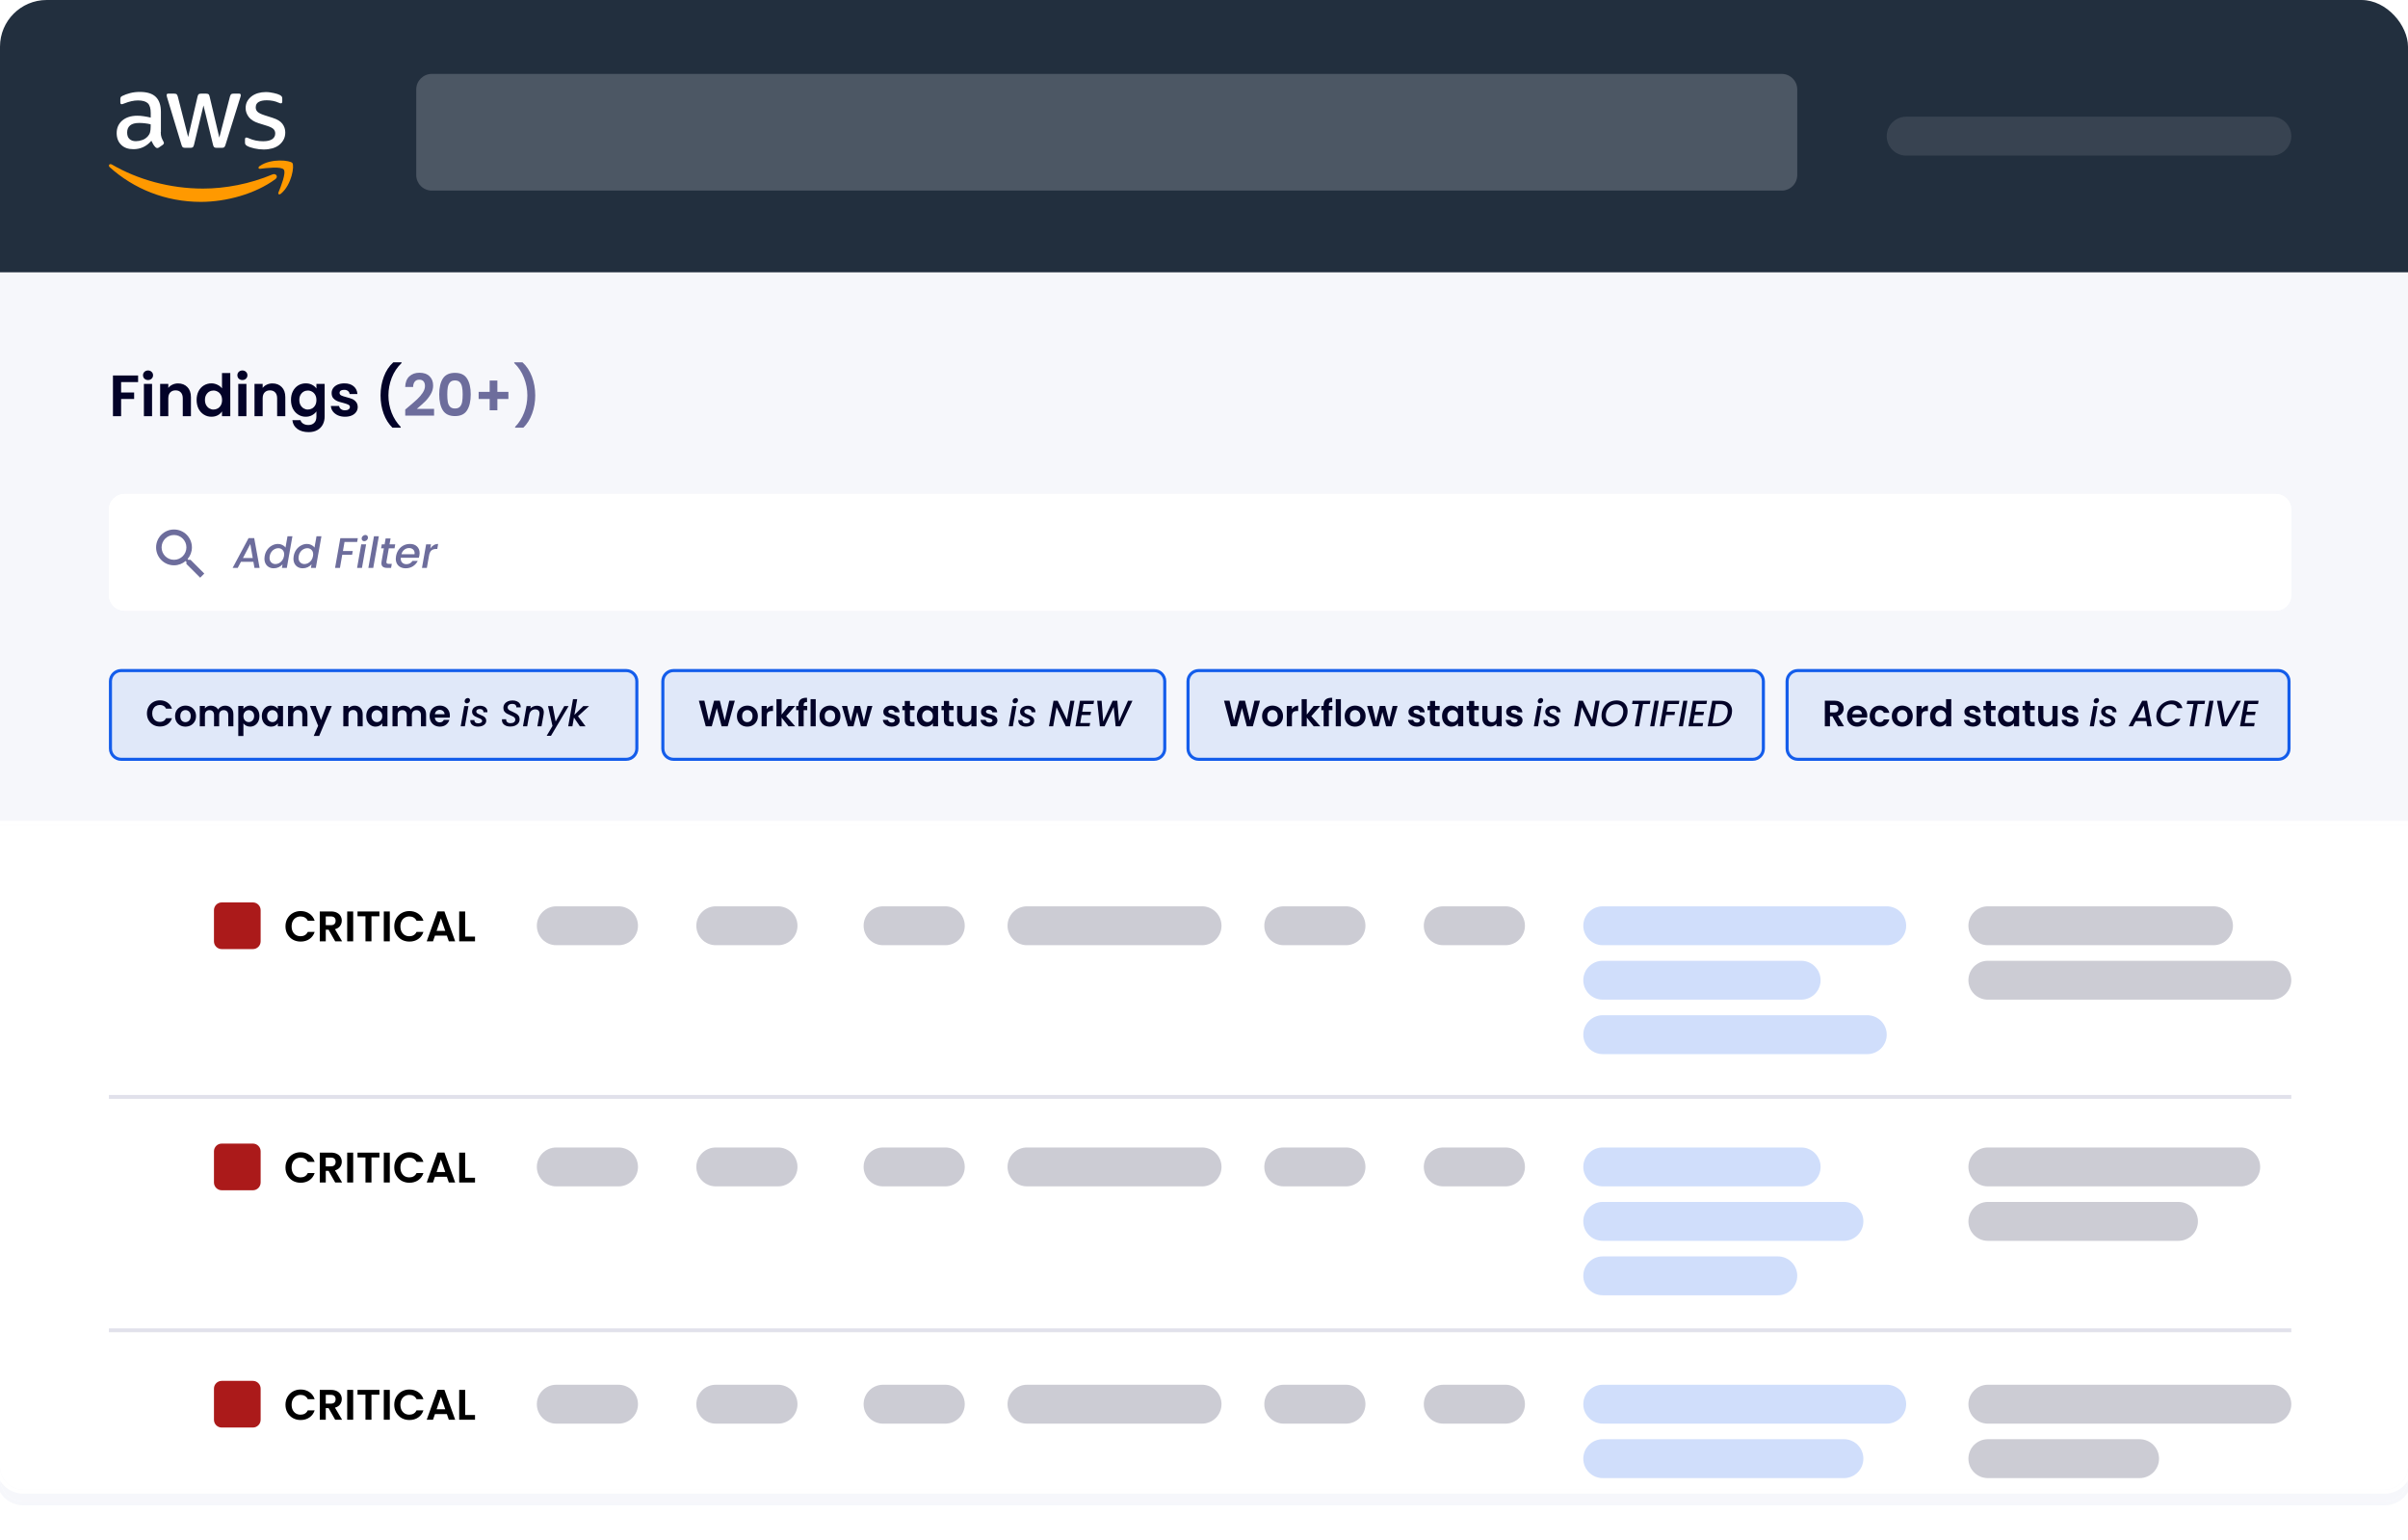 <svg width="619" height="396" viewBox="0 0 619 396" fill="none" xmlns="http://www.w3.org/2000/svg">
<g clip-path="url(#clip0_872_20554)">
<g filter="url(#filter0_d_872_20554)">
<path d="M0 36C0 32.686 2.686 30 6 30H613C616.314 30 619 32.686 619 36V377C619 380.314 616.314 383 613 383H6C2.686 383 0 380.314 0 377V36Z" fill="#F6F7FB"/>
</g>
<g filter="url(#filter1_d_872_20554)">
<path fill-rule="evenodd" clip-rule="evenodd" d="M6 29H613C616.866 29 620 32.134 620 36V377C620 380.866 616.866 384 613 384H6C2.134 384 -1 380.866 -1 377V36C-1 32.134 2.134 29 6 29ZM6 30C2.686 30 0 32.686 0 36V377C0 380.314 2.686 383 6 383H613C616.314 383 619 380.314 619 377V36C619 32.686 616.314 30 613 30H6Z" fill="#F6F7FB"/>
</g>
<path d="M132.412 109.955V109.745C133.422 108.705 134.197 107.48 134.737 106.07C135.287 104.65 135.562 103.18 135.562 101.66C135.562 100.1 135.272 98.585 134.692 97.115C134.122 95.645 133.287 94.385 132.187 93.335V93.14H134.302C135.372 94.1 136.187 95.335 136.747 96.845C137.307 98.345 137.587 99.95 137.587 101.66C137.587 103.33 137.317 104.895 136.777 106.355C136.247 107.815 135.497 109.015 134.527 109.955H132.412Z" fill="#6D6D9C"/>
<path d="M130.689 102.575H127.854V105.485H125.874V102.575H123.039V100.745H125.874V97.835H127.854V100.745H130.689V102.575Z" fill="#6D6D9C"/>
<path d="M112.906 101.39C112.906 99.66 113.216 98.305 113.836 97.325C114.466 96.345 115.506 95.855 116.956 95.855C118.406 95.855 119.441 96.345 120.061 97.325C120.691 98.305 121.006 99.66 121.006 101.39C121.006 103.13 120.691 104.495 120.061 105.485C119.441 106.475 118.406 106.97 116.956 106.97C115.506 106.97 114.466 106.475 113.836 105.485C113.216 104.495 112.906 103.13 112.906 101.39ZM118.936 101.39C118.936 100.65 118.886 100.03 118.786 99.53C118.696 99.02 118.506 98.605 118.216 98.285C117.936 97.965 117.516 97.805 116.956 97.805C116.396 97.805 115.971 97.965 115.681 98.285C115.401 98.605 115.211 99.02 115.111 99.53C115.021 100.03 114.976 100.65 114.976 101.39C114.976 102.15 115.021 102.79 115.111 103.31C115.201 103.82 115.391 104.235 115.681 104.555C115.971 104.865 116.396 105.02 116.956 105.02C117.516 105.02 117.941 104.865 118.231 104.555C118.521 104.235 118.711 103.82 118.801 103.31C118.891 102.79 118.936 102.15 118.936 101.39Z" fill="#6D6D9C"/>
<path d="M104.953 104.63C105.913 103.83 106.678 103.165 107.248 102.635C107.818 102.095 108.293 101.535 108.673 100.955C109.053 100.375 109.243 99.805 109.243 99.245C109.243 98.735 109.123 98.335 108.883 98.045C108.643 97.755 108.273 97.61 107.773 97.61C107.273 97.61 106.888 97.78 106.618 98.12C106.348 98.45 106.208 98.905 106.198 99.485H104.158C104.198 98.285 104.553 97.375 105.223 96.755C105.903 96.135 106.763 95.825 107.803 95.825C108.943 95.825 109.818 96.13 110.428 96.74C111.038 97.34 111.343 98.135 111.343 99.125C111.343 99.905 111.133 100.65 110.713 101.36C110.293 102.07 109.813 102.69 109.273 103.22C108.733 103.74 108.028 104.37 107.158 105.11H111.583V106.85H104.173V105.29L104.953 104.63Z" fill="#6D6D9C"/>
<path d="M100.883 109.955C99.913 109.015 99.158 107.815 98.618 106.355C98.088 104.895 97.823 103.33 97.823 101.66C97.823 99.95 98.103 98.345 98.663 96.845C99.223 95.335 100.038 94.1 101.108 93.14H103.223V93.335C102.123 94.385 101.283 95.645 100.703 97.115C100.133 98.585 99.848 100.1 99.848 101.66C99.848 103.18 100.118 104.65 100.658 106.07C101.208 107.48 101.988 108.705 102.998 109.745V109.955H100.883Z" fill="#030328"/>
<path d="M88.685 107.135C88.005 107.135 87.395 107.015 86.855 106.775C86.315 106.525 85.885 106.19 85.565 105.77C85.255 105.35 85.085 104.885 85.055 104.375H87.17C87.21 104.695 87.365 104.96 87.635 105.17C87.915 105.38 88.26 105.485 88.67 105.485C89.07 105.485 89.38 105.405 89.6 105.245C89.83 105.085 89.945 104.88 89.945 104.63C89.945 104.36 89.805 104.16 89.525 104.03C89.255 103.89 88.82 103.74 88.22 103.58C87.6 103.43 87.09 103.275 86.69 103.115C86.3 102.955 85.96 102.71 85.67 102.38C85.39 102.05 85.25 101.605 85.25 101.045C85.25 100.585 85.38 100.165 85.64 99.785C85.91 99.405 86.29 99.105 86.78 98.885C87.28 98.665 87.865 98.555 88.535 98.555C89.525 98.555 90.315 98.805 90.905 99.305C91.495 99.795 91.82 100.46 91.88 101.3H89.87C89.84 100.97 89.7 100.71 89.45 100.52C89.21 100.32 88.885 100.22 88.475 100.22C88.095 100.22 87.8 100.29 87.59 100.43C87.39 100.57 87.29 100.765 87.29 101.015C87.29 101.295 87.43 101.51 87.71 101.66C87.99 101.8 88.425 101.945 89.015 102.095C89.615 102.245 90.11 102.4 90.5 102.56C90.89 102.72 91.225 102.97 91.505 103.31C91.795 103.64 91.945 104.08 91.955 104.63C91.955 105.11 91.82 105.54 91.55 105.92C91.29 106.3 90.91 106.6 90.41 106.82C89.92 107.03 89.345 107.135 88.685 107.135Z" fill="#030328"/>
<path d="M78.594 98.555C79.214 98.555 79.759 98.68 80.229 98.93C80.699 99.17 81.069 99.485 81.339 99.875V98.69H83.454V107.06C83.454 107.83 83.299 108.515 82.989 109.115C82.679 109.725 82.214 110.205 81.594 110.555C80.974 110.915 80.224 111.095 79.344 111.095C78.164 111.095 77.194 110.82 76.434 110.27C75.684 109.72 75.259 108.97 75.159 108.02H77.244C77.354 108.4 77.589 108.7 77.949 108.92C78.319 109.15 78.764 109.265 79.284 109.265C79.894 109.265 80.389 109.08 80.769 108.71C81.149 108.35 81.339 107.8 81.339 107.06V105.77C81.069 106.16 80.694 106.485 80.214 106.745C79.744 107.005 79.204 107.135 78.594 107.135C77.894 107.135 77.254 106.955 76.674 106.595C76.094 106.235 75.634 105.73 75.294 105.08C74.964 104.42 74.799 103.665 74.799 102.815C74.799 101.975 74.964 101.23 75.294 100.58C75.634 99.93 76.089 99.43 76.659 99.08C77.239 98.73 77.884 98.555 78.594 98.555ZM81.339 102.845C81.339 102.335 81.239 101.9 81.039 101.54C80.839 101.17 80.569 100.89 80.229 100.7C79.889 100.5 79.524 100.4 79.134 100.4C78.744 100.4 78.384 100.495 78.054 100.685C77.724 100.875 77.454 101.155 77.244 101.525C77.044 101.885 76.944 102.315 76.944 102.815C76.944 103.315 77.044 103.755 77.244 104.135C77.454 104.505 77.724 104.79 78.054 104.99C78.394 105.19 78.754 105.29 79.134 105.29C79.524 105.29 79.889 105.195 80.229 105.005C80.569 104.805 80.839 104.525 81.039 104.165C81.239 103.795 81.339 103.355 81.339 102.845Z" fill="#030328"/>
<path d="M70.027 98.57C71.017 98.57 71.817 98.885 72.427 99.515C73.037 100.135 73.342 101.005 73.342 102.125V107H71.242V102.41C71.242 101.75 71.077 101.245 70.747 100.895C70.417 100.535 69.967 100.355 69.397 100.355C68.817 100.355 68.357 100.535 68.017 100.895C67.687 101.245 67.522 101.75 67.522 102.41V107H65.422V98.69H67.522V99.725C67.802 99.365 68.157 99.085 68.587 98.885C69.027 98.675 69.507 98.57 70.027 98.57Z" fill="#030328"/>
<path d="M62.312 97.7C61.943 97.7 61.633 97.585 61.383 97.355C61.142 97.115 61.023 96.82 61.023 96.47C61.023 96.12 61.142 95.83 61.383 95.6C61.633 95.36 61.943 95.24 62.312 95.24C62.682 95.24 62.987 95.36 63.227 95.6C63.477 95.83 63.602 96.12 63.602 96.47C63.602 96.82 63.477 97.115 63.227 97.355C62.987 97.585 62.682 97.7 62.312 97.7ZM63.347 98.69V107H61.248V98.69H63.347Z" fill="#030328"/>
<path d="M50.541 102.815C50.541 101.975 50.706 101.23 51.036 100.58C51.376 99.93 51.836 99.43 52.416 99.08C52.996 98.73 53.641 98.555 54.351 98.555C54.891 98.555 55.406 98.675 55.896 98.915C56.386 99.145 56.776 99.455 57.066 99.845V95.9H59.196V107H57.066V105.77C56.806 106.18 56.441 106.51 55.971 106.76C55.501 107.01 54.956 107.135 54.336 107.135C53.636 107.135 52.996 106.955 52.416 106.595C51.836 106.235 51.376 105.73 51.036 105.08C50.706 104.42 50.541 103.665 50.541 102.815ZM57.081 102.845C57.081 102.335 56.981 101.9 56.781 101.54C56.581 101.17 56.311 100.89 55.971 100.7C55.631 100.5 55.266 100.4 54.876 100.4C54.486 100.4 54.126 100.495 53.796 100.685C53.466 100.875 53.196 101.155 52.986 101.525C52.786 101.885 52.686 102.315 52.686 102.815C52.686 103.315 52.786 103.755 52.986 104.135C53.196 104.505 53.466 104.79 53.796 104.99C54.136 105.19 54.496 105.29 54.876 105.29C55.266 105.29 55.631 105.195 55.971 105.005C56.311 104.805 56.581 104.525 56.781 104.165C56.981 103.795 57.081 103.355 57.081 102.845Z" fill="#030328"/>
<path d="M45.769 98.57C46.759 98.57 47.559 98.885 48.169 99.515C48.779 100.135 49.084 101.005 49.084 102.125V107H46.984V102.41C46.984 101.75 46.819 101.245 46.489 100.895C46.159 100.535 45.709 100.355 45.139 100.355C44.559 100.355 44.099 100.535 43.759 100.895C43.429 101.245 43.264 101.75 43.264 102.41V107H41.164V98.69H43.264V99.725C43.544 99.365 43.899 99.085 44.329 98.885C44.769 98.675 45.249 98.57 45.769 98.57Z" fill="#030328"/>
<path d="M38.055 97.7C37.685 97.7 37.375 97.585 37.125 97.355C36.885 97.115 36.765 96.82 36.765 96.47C36.765 96.12 36.885 95.83 37.125 95.6C37.375 95.36 37.685 95.24 38.055 95.24C38.425 95.24 38.73 95.36 38.97 95.6C39.22 95.83 39.345 96.12 39.345 96.47C39.345 96.82 39.22 97.115 38.97 97.355C38.73 97.585 38.425 97.7 38.055 97.7ZM39.09 98.69V107H36.99V98.69H39.09Z" fill="#030328"/>
<path d="M35.5 96.53V98.225H31.135V100.91H34.48V102.575H31.135V107H29.035V96.53H35.5Z" fill="#030328"/>
<path d="M0 212H619V377C619 380.314 616.314 383 613 383H6C2.686 383 0 380.314 0 377V212Z" fill="white"/>
<path fill-rule="evenodd" clip-rule="evenodd" d="M-1 211H620V377C620 380.866 616.866 384 613 384H6C2.134 384 -1 380.866 -1 377V211ZM0 212V377C0 380.314 2.686 383 6 383H613C616.314 383 619 380.314 619 377V212H0Z" fill="white"/>
<path d="M0 0H654V70H0V0Z" fill="#222F3E"/>
<path opacity="0.2" d="M107 23C107 20.791 108.791 19 111 19H458C460.209 19 462 20.791 462 23V45C462 47.209 460.209 49 458 49H111C108.791 49 107 47.209 107 45V23Z" fill="#F6F7FB"/>
<path d="M28 175.147C28 173.409 29.409 172 31.147 172H160.951C162.689 172 164.098 173.409 164.098 175.147V192.454C164.098 194.192 162.689 195.601 160.951 195.601H31.147C29.409 195.601 28 194.192 28 192.454V175.147Z" fill="#145DEB" fill-opacity="0.1"/>
<path fill-rule="evenodd" clip-rule="evenodd" d="M160.951 172.787H31.147C29.843 172.787 28.787 173.843 28.787 175.147V192.454C28.787 193.757 29.843 194.814 31.147 194.814H160.951C162.254 194.814 163.311 193.757 163.311 192.454V175.147C163.311 173.843 162.254 172.787 160.951 172.787ZM31.147 172C29.409 172 28 173.409 28 175.147V192.454C28 194.192 29.409 195.601 31.147 195.601H160.951C162.689 195.601 164.098 194.192 164.098 192.454V175.147C164.098 173.409 162.689 172 160.951 172H31.147Z" fill="#145DEB"/>
<path d="M148.576 184.124L150.52 186.72H149.066L147.537 184.483L147.141 186.72H146.064L147.301 179.734H148.377L147.66 183.784L149.944 181.519H151.436L148.576 184.124Z" fill="#030328"/>
<path d="M142.071 181.519L142.835 185.483L145.054 181.519H146.168L141.636 189.165H140.522L142.023 186.635L140.872 181.519H142.071Z" fill="#030328"/>
<path d="M137.997 181.434C138.545 181.434 138.979 181.581 139.3 181.877C139.628 182.167 139.791 182.585 139.791 183.133C139.791 183.271 139.775 183.444 139.744 183.652L139.196 186.72H138.13L138.649 183.813C138.674 183.636 138.687 183.51 138.687 183.435C138.687 183.089 138.589 182.824 138.394 182.642C138.205 182.459 137.941 182.368 137.601 182.368C137.192 182.368 136.846 182.494 136.563 182.746C136.286 182.991 136.109 183.347 136.034 183.813V183.784L135.515 186.72H134.438L135.354 181.519H136.43L136.327 182.123C136.541 181.909 136.792 181.742 137.082 181.622C137.378 181.497 137.683 181.434 137.997 181.434Z" fill="#030328"/>
<path d="M131.167 186.786C130.764 186.786 130.402 186.723 130.081 186.597C129.76 186.465 129.505 186.277 129.316 186.031C129.128 185.779 129.033 185.484 129.033 185.144C129.033 185.1 129.039 185.021 129.052 184.908H130.119C130.094 185.197 130.179 185.439 130.374 185.635C130.569 185.823 130.849 185.918 131.214 185.918C131.604 185.918 131.909 185.839 132.13 185.682C132.35 185.518 132.46 185.285 132.46 184.983C132.46 184.801 132.403 184.646 132.29 184.521C132.183 184.388 132.045 184.278 131.875 184.19C131.711 184.102 131.481 183.998 131.186 183.879C130.795 183.715 130.484 183.567 130.251 183.435C130.018 183.303 129.817 183.12 129.647 182.887C129.483 182.655 129.401 182.362 129.401 182.009C129.401 181.619 129.502 181.279 129.703 180.99C129.905 180.694 130.182 180.468 130.534 180.31C130.893 180.153 131.296 180.074 131.743 180.074C132.189 180.074 132.573 180.15 132.894 180.301C133.222 180.446 133.467 180.653 133.631 180.924C133.801 181.188 133.876 181.5 133.857 181.858H132.724C132.75 181.6 132.671 181.386 132.488 181.216C132.306 181.04 132.042 180.952 131.695 180.952C131.33 180.952 131.038 181.037 130.817 181.207C130.603 181.371 130.496 181.594 130.496 181.877C130.496 182.054 130.55 182.208 130.657 182.34C130.77 182.466 130.912 182.576 131.082 182.67C131.252 182.758 131.481 182.865 131.771 182.991C132.161 183.167 132.473 183.325 132.705 183.463C132.945 183.602 133.149 183.791 133.319 184.03C133.489 184.263 133.574 184.552 133.574 184.898C133.574 185.263 133.473 185.591 133.272 185.88C133.071 186.163 132.787 186.387 132.422 186.55C132.057 186.708 131.639 186.786 131.167 186.786Z" fill="#030328"/>
<path d="M122.831 186.805C122.472 186.805 122.145 186.745 121.849 186.626C121.553 186.5 121.32 186.327 121.15 186.107C120.98 185.88 120.896 185.622 120.896 185.332C120.896 185.282 120.902 185.213 120.914 185.125H121.962C121.937 185.364 122.009 185.562 122.179 185.719C122.349 185.877 122.588 185.956 122.897 185.956C123.199 185.956 123.448 185.902 123.643 185.795C123.838 185.688 123.935 185.531 123.935 185.323C123.935 185.147 123.853 185.005 123.69 184.898C123.532 184.791 123.278 184.672 122.925 184.539C122.592 184.407 122.321 184.285 122.113 184.171C121.906 184.058 121.726 183.904 121.575 183.709C121.424 183.507 121.349 183.259 121.349 182.963C121.349 182.661 121.434 182.397 121.604 182.17C121.78 181.937 122.022 181.758 122.33 181.632C122.645 181.5 123.004 181.434 123.407 181.434C123.772 181.434 124.096 181.497 124.379 181.622C124.668 181.742 124.892 181.915 125.049 182.142C125.213 182.362 125.295 182.617 125.295 182.906C125.295 182.994 125.292 183.06 125.285 183.105H124.266C124.291 182.859 124.218 182.661 124.049 182.51C123.885 182.359 123.649 182.283 123.341 182.283C123.07 182.283 122.85 182.34 122.68 182.453C122.516 182.566 122.434 182.721 122.434 182.916C122.434 183.111 122.519 183.268 122.689 183.388C122.859 183.501 123.12 183.627 123.473 183.765C123.794 183.891 124.055 184.011 124.256 184.124C124.458 184.237 124.631 184.388 124.775 184.577C124.92 184.766 124.993 185.002 124.993 185.285C124.993 185.594 124.898 185.864 124.709 186.097C124.527 186.324 124.272 186.5 123.945 186.626C123.617 186.745 123.246 186.805 122.831 186.805Z" fill="#030328"/>
<path d="M120.012 180.829C119.842 180.829 119.703 180.776 119.596 180.669C119.489 180.562 119.436 180.427 119.436 180.263C119.436 180.043 119.518 179.854 119.681 179.697C119.851 179.533 120.043 179.451 120.257 179.451C120.427 179.451 120.562 179.505 120.663 179.612C120.77 179.719 120.824 179.854 120.824 180.018C120.824 180.238 120.742 180.43 120.578 180.593C120.415 180.751 120.226 180.829 120.012 180.829ZM120.418 181.519L119.502 186.72H118.426L119.341 181.519H120.418Z" fill="#030328"/>
<path d="M115.645 183.992C115.645 184.181 115.632 184.351 115.607 184.502H111.784C111.815 184.879 111.948 185.175 112.18 185.389C112.413 185.603 112.7 185.71 113.039 185.71C113.53 185.71 113.88 185.499 114.087 185.078H115.513C115.362 185.581 115.072 185.996 114.644 186.324C114.216 186.645 113.691 186.805 113.068 186.805C112.564 186.805 112.111 186.695 111.708 186.475C111.312 186.248 111 185.93 110.774 185.521C110.553 185.112 110.443 184.64 110.443 184.105C110.443 183.564 110.553 183.089 110.774 182.68C110.994 182.271 111.302 181.956 111.699 181.736C112.095 181.515 112.552 181.405 113.068 181.405C113.565 181.405 114.009 181.512 114.399 181.726C114.795 181.94 115.101 182.245 115.315 182.642C115.535 183.032 115.645 183.482 115.645 183.992ZM114.276 183.614C114.27 183.274 114.147 183.004 113.908 182.802C113.669 182.595 113.376 182.491 113.03 182.491C112.703 182.491 112.426 182.592 112.199 182.793C111.979 182.988 111.844 183.262 111.793 183.614H114.276Z" fill="#030328"/>
<path d="M107.387 181.415C108.028 181.415 108.545 181.613 108.935 182.01C109.331 182.4 109.529 182.947 109.529 183.652V186.72H108.208V183.832C108.208 183.422 108.104 183.111 107.896 182.897C107.689 182.677 107.405 182.567 107.047 182.567C106.688 182.567 106.402 182.677 106.188 182.897C105.98 183.111 105.876 183.422 105.876 183.832V186.72H104.554V183.832C104.554 183.422 104.451 183.111 104.243 182.897C104.035 182.677 103.752 182.567 103.393 182.567C103.028 182.567 102.739 182.677 102.525 182.897C102.317 183.111 102.213 183.422 102.213 183.832V186.72H100.892V181.49H102.213V182.123C102.383 181.903 102.6 181.729 102.865 181.604C103.135 181.478 103.431 181.415 103.752 181.415C104.161 181.415 104.526 181.503 104.847 181.679C105.168 181.849 105.417 182.094 105.593 182.415C105.763 182.113 106.008 181.871 106.329 181.689C106.656 181.506 107.009 181.415 107.387 181.415Z" fill="#030328"/>
<path d="M94.153 184.086C94.153 183.558 94.257 183.089 94.465 182.68C94.679 182.271 94.965 181.956 95.324 181.736C95.689 181.515 96.095 181.405 96.542 181.405C96.932 181.405 97.272 181.484 97.561 181.641C97.857 181.799 98.093 181.997 98.269 182.236V181.49H99.6V186.72H98.269V185.956C98.099 186.201 97.863 186.405 97.561 186.569C97.266 186.726 96.922 186.805 96.532 186.805C96.092 186.805 95.689 186.692 95.324 186.465C94.965 186.239 94.679 185.921 94.465 185.512C94.257 185.096 94.153 184.621 94.153 184.086ZM98.269 184.105C98.269 183.784 98.206 183.51 98.081 183.284C97.955 183.051 97.785 182.875 97.571 182.755C97.357 182.629 97.127 182.566 96.882 182.566C96.636 182.566 96.41 182.626 96.202 182.746C95.994 182.865 95.824 183.042 95.692 183.274C95.566 183.501 95.503 183.772 95.503 184.086C95.503 184.401 95.566 184.678 95.692 184.917C95.824 185.15 95.994 185.329 96.202 185.455C96.416 185.581 96.642 185.644 96.882 185.644C97.127 185.644 97.357 185.584 97.571 185.465C97.785 185.339 97.955 185.163 98.081 184.936C98.206 184.703 98.269 184.426 98.269 184.105Z" fill="#030328"/>
<path d="M91.15 181.415C91.773 181.415 92.277 181.613 92.661 182.01C93.044 182.4 93.236 182.947 93.236 183.652V186.72H91.915V183.832C91.915 183.416 91.811 183.098 91.603 182.878C91.396 182.651 91.112 182.538 90.754 182.538C90.389 182.538 90.099 182.651 89.885 182.878C89.677 183.098 89.574 183.416 89.574 183.832V186.72H88.252V181.49H89.574V182.142C89.75 181.915 89.973 181.739 90.244 181.613C90.521 181.481 90.823 181.415 91.15 181.415Z" fill="#030328"/>
<path d="M85.29 181.49L82.052 189.194H80.645L81.778 186.588L79.683 181.49H81.165L82.515 185.144L83.884 181.49H85.29Z" fill="#030328"/>
<path d="M76.944 181.415C77.567 181.415 78.071 181.613 78.454 182.01C78.838 182.4 79.03 182.947 79.03 183.652V186.72H77.709V183.832C77.709 183.416 77.605 183.098 77.397 182.878C77.189 182.651 76.906 182.538 76.548 182.538C76.183 182.538 75.893 182.651 75.679 182.878C75.471 183.098 75.368 183.416 75.368 183.832V186.72H74.046V181.49H75.368V182.142C75.544 181.915 75.767 181.739 76.038 181.613C76.315 181.481 76.617 181.415 76.944 181.415Z" fill="#030328"/>
<path d="M67.308 184.086C67.308 183.558 67.412 183.089 67.619 182.68C67.833 182.271 68.12 181.956 68.478 181.736C68.843 181.515 69.249 181.405 69.696 181.405C70.086 181.405 70.426 181.484 70.716 181.641C71.011 181.799 71.247 181.997 71.424 182.236V181.49H72.755V186.72H71.424V185.956C71.254 186.201 71.018 186.405 70.716 186.569C70.42 186.726 70.077 186.805 69.687 186.805C69.246 186.805 68.843 186.692 68.478 186.465C68.12 186.239 67.833 185.921 67.619 185.512C67.412 185.096 67.308 184.621 67.308 184.086ZM71.424 184.105C71.424 183.784 71.361 183.51 71.235 183.284C71.109 183.051 70.939 182.875 70.725 182.755C70.511 182.629 70.281 182.566 70.036 182.566C69.79 182.566 69.564 182.626 69.356 182.746C69.148 182.865 68.979 183.042 68.846 183.274C68.721 183.501 68.658 183.772 68.658 184.086C68.658 184.401 68.721 184.678 68.846 184.917C68.979 185.15 69.148 185.329 69.356 185.455C69.57 185.581 69.797 185.644 70.036 185.644C70.281 185.644 70.511 185.584 70.725 185.465C70.939 185.339 71.109 185.163 71.235 184.936C71.361 184.703 71.424 184.426 71.424 184.105Z" fill="#030328"/>
<path d="M62.572 182.245C62.742 182.006 62.974 181.808 63.27 181.651C63.572 181.487 63.915 181.405 64.299 181.405C64.746 181.405 65.149 181.515 65.508 181.736C65.873 181.956 66.159 182.271 66.367 182.68C66.581 183.083 66.688 183.551 66.688 184.086C66.688 184.621 66.581 185.096 66.367 185.512C66.159 185.921 65.873 186.239 65.508 186.465C65.149 186.692 64.746 186.805 64.299 186.805C63.915 186.805 63.575 186.726 63.28 186.569C62.99 186.412 62.754 186.214 62.572 185.974V189.212H61.25V181.49H62.572V182.245ZM65.338 184.086C65.338 183.772 65.272 183.501 65.139 183.274C65.013 183.042 64.844 182.865 64.63 182.746C64.422 182.626 64.195 182.566 63.95 182.566C63.711 182.566 63.484 182.629 63.27 182.755C63.062 182.875 62.893 183.051 62.761 183.284C62.635 183.517 62.572 183.791 62.572 184.105C62.572 184.42 62.635 184.694 62.761 184.927C62.893 185.159 63.062 185.339 63.27 185.465C63.484 185.584 63.711 185.644 63.95 185.644C64.195 185.644 64.422 185.581 64.63 185.455C64.844 185.329 65.013 185.15 65.139 184.917C65.272 184.684 65.338 184.407 65.338 184.086Z" fill="#030328"/>
<path d="M57.852 181.415C58.494 181.415 59.01 181.613 59.401 182.01C59.797 182.4 59.995 182.947 59.995 183.652V186.72H58.674V183.832C58.674 183.422 58.57 183.111 58.362 182.897C58.154 182.677 57.871 182.567 57.513 182.567C57.154 182.567 56.867 182.677 56.653 182.897C56.446 183.111 56.342 183.422 56.342 183.832V186.72H55.02V183.832C55.02 183.422 54.916 183.111 54.709 182.897C54.501 182.677 54.218 182.567 53.859 182.567C53.494 182.567 53.205 182.677 52.991 182.897C52.783 183.111 52.679 183.422 52.679 183.832V186.72H51.357V181.49H52.679V182.123C52.849 181.903 53.066 181.729 53.33 181.604C53.601 181.478 53.897 181.415 54.218 181.415C54.627 181.415 54.992 181.503 55.313 181.679C55.634 181.849 55.883 182.094 56.059 182.415C56.229 182.113 56.474 181.871 56.795 181.689C57.122 181.506 57.475 181.415 57.852 181.415Z" fill="#030328"/>
<path d="M47.66 186.805C47.156 186.805 46.703 186.695 46.3 186.475C45.897 186.248 45.58 185.93 45.347 185.521C45.12 185.112 45.007 184.64 45.007 184.105C45.007 183.57 45.123 183.098 45.356 182.689C45.595 182.28 45.919 181.965 46.328 181.745C46.738 181.519 47.194 181.405 47.697 181.405C48.201 181.405 48.657 181.519 49.066 181.745C49.475 181.965 49.796 182.28 50.029 182.689C50.268 183.098 50.388 183.57 50.388 184.105C50.388 184.64 50.265 185.112 50.02 185.521C49.781 185.93 49.453 186.248 49.038 186.475C48.629 186.695 48.169 186.805 47.66 186.805ZM47.66 185.653C47.899 185.653 48.122 185.597 48.33 185.483C48.544 185.364 48.714 185.188 48.84 184.955C48.965 184.722 49.028 184.439 49.028 184.105C49.028 183.608 48.896 183.227 48.632 182.963C48.374 182.692 48.056 182.557 47.678 182.557C47.301 182.557 46.983 182.692 46.725 182.963C46.473 183.227 46.347 183.608 46.347 184.105C46.347 184.602 46.47 184.986 46.715 185.257C46.967 185.521 47.282 185.653 47.66 185.653Z" fill="#030328"/>
<path d="M37.77 183.416C37.77 182.768 37.915 182.189 38.205 181.679C38.501 181.163 38.9 180.763 39.404 180.48C39.913 180.191 40.483 180.046 41.112 180.046C41.849 180.046 42.494 180.235 43.048 180.612C43.602 180.99 43.989 181.512 44.209 182.179H42.689C42.538 181.865 42.324 181.629 42.047 181.471C41.776 181.314 41.462 181.235 41.103 181.235C40.719 181.235 40.376 181.327 40.074 181.509C39.778 181.685 39.545 181.937 39.375 182.264C39.212 182.592 39.13 182.976 39.13 183.416C39.13 183.85 39.212 184.234 39.375 184.568C39.545 184.895 39.778 185.15 40.074 185.332C40.376 185.509 40.719 185.597 41.103 185.597C41.462 185.597 41.776 185.518 42.047 185.361C42.324 185.197 42.538 184.958 42.689 184.643H44.209C43.989 185.317 43.602 185.842 43.048 186.22C42.5 186.591 41.855 186.777 41.112 186.777C40.483 186.777 39.913 186.635 39.404 186.352C38.9 186.063 38.501 185.663 38.205 185.153C37.915 184.643 37.77 184.064 37.77 183.416Z" fill="#030328"/>
<path d="M170 175.147C170 173.409 171.409 172 173.147 172H296.657C298.395 172 299.804 173.409 299.804 175.147V192.454C299.804 194.192 298.395 195.601 296.657 195.601H173.147C171.409 195.601 170 194.192 170 192.454V175.147Z" fill="#145DEB" fill-opacity="0.1"/>
<path fill-rule="evenodd" clip-rule="evenodd" d="M296.657 172.787H173.147C171.843 172.787 170.787 173.843 170.787 175.147V192.454C170.787 193.757 171.843 194.814 173.147 194.814H296.657C297.961 194.814 299.018 193.757 299.018 192.454V175.147C299.018 173.843 297.961 172.787 296.657 172.787ZM173.147 172C171.409 172 170 173.409 170 175.147V192.454C170 194.192 171.409 195.601 173.147 195.601H296.657C298.395 195.601 299.804 194.192 299.804 192.454V175.147C299.804 173.409 298.395 172 296.657 172H173.147Z" fill="#145DEB"/>
<path d="M291.112 180.159L288.006 186.72H286.789L286.279 181.755L283.947 186.72L282.739 186.73L282.04 180.159H283.182L283.598 185.502L286.014 180.159H287.223L287.657 185.474L289.96 180.159H291.112Z" fill="#030328"/>
<path d="M278.543 180.99L278.194 182.982H280.46L280.318 183.812H278.052L277.684 185.88H280.233L280.082 186.72H276.457L277.618 180.15H281.243L281.092 180.99H278.543Z" fill="#030328"/>
<path d="M275.044 186.72H273.968L271.598 181.821L270.73 186.72H269.653L270.814 180.15H271.891L274.27 185.04L275.129 180.15H276.205L275.044 186.72Z" fill="#030328"/>
<path d="M263.697 186.805C263.338 186.805 263.011 186.745 262.715 186.626C262.419 186.5 262.187 186.327 262.017 186.107C261.847 185.88 261.762 185.622 261.762 185.332C261.762 185.282 261.768 185.213 261.781 185.125H262.828C262.803 185.364 262.876 185.562 263.046 185.719C263.216 185.877 263.455 185.956 263.763 185.956C264.065 185.956 264.314 185.902 264.509 185.795C264.704 185.688 264.801 185.531 264.801 185.323C264.801 185.147 264.72 185.005 264.556 184.898C264.399 184.791 264.144 184.672 263.791 184.539C263.458 184.407 263.187 184.285 262.98 184.171C262.772 184.058 262.592 183.904 262.441 183.709C262.29 183.507 262.215 183.259 262.215 182.963C262.215 182.661 262.3 182.397 262.47 182.17C262.646 181.937 262.888 181.758 263.197 181.632C263.511 181.5 263.87 181.434 264.273 181.434C264.638 181.434 264.962 181.497 265.245 181.622C265.535 181.742 265.758 181.915 265.915 182.142C266.079 182.362 266.161 182.617 266.161 182.906C266.161 182.994 266.158 183.06 266.151 183.105H265.132C265.157 182.859 265.085 182.661 264.915 182.51C264.751 182.359 264.515 182.283 264.207 182.283C263.936 182.283 263.716 182.34 263.546 182.453C263.382 182.566 263.3 182.721 263.3 182.916C263.3 183.111 263.385 183.268 263.555 183.388C263.725 183.501 263.986 183.627 264.339 183.765C264.66 183.891 264.921 184.011 265.122 184.124C265.324 184.237 265.497 184.388 265.642 184.577C265.786 184.766 265.859 185.002 265.859 185.285C265.859 185.594 265.764 185.864 265.576 186.097C265.393 186.324 265.138 186.5 264.811 186.626C264.484 186.745 264.112 186.805 263.697 186.805Z" fill="#030328"/>
<path d="M260.877 180.829C260.707 180.829 260.569 180.776 260.462 180.669C260.355 180.562 260.301 180.426 260.301 180.263C260.301 180.043 260.383 179.854 260.547 179.696C260.717 179.533 260.908 179.451 261.122 179.451C261.292 179.451 261.428 179.504 261.528 179.611C261.635 179.718 261.689 179.854 261.689 180.017C261.689 180.238 261.607 180.43 261.443 180.593C261.28 180.751 261.091 180.829 260.877 180.829ZM261.283 181.518L260.367 186.72H259.291L260.207 181.518H261.283Z" fill="#030328"/>
<path d="M254.333 186.805C253.905 186.805 253.522 186.73 253.182 186.579C252.842 186.421 252.571 186.21 252.37 185.946C252.175 185.682 252.068 185.389 252.049 185.068H253.38C253.405 185.27 253.503 185.436 253.673 185.568C253.849 185.701 254.066 185.767 254.324 185.767C254.576 185.767 254.771 185.716 254.909 185.616C255.054 185.515 255.126 185.386 255.126 185.229C255.126 185.059 255.038 184.933 254.862 184.851C254.692 184.763 254.418 184.668 254.041 184.568C253.651 184.473 253.33 184.376 253.078 184.275C252.832 184.174 252.618 184.02 252.436 183.813C252.26 183.605 252.172 183.325 252.172 182.972C252.172 182.683 252.253 182.419 252.417 182.179C252.587 181.94 252.826 181.751 253.134 181.613C253.449 181.475 253.817 181.405 254.239 181.405C254.862 181.405 255.359 181.563 255.731 181.877C256.102 182.186 256.306 182.604 256.344 183.133H255.079C255.06 182.925 254.972 182.762 254.815 182.642C254.664 182.516 254.459 182.453 254.201 182.453C253.962 182.453 253.776 182.497 253.644 182.585C253.518 182.673 253.455 182.796 253.455 182.953C253.455 183.13 253.544 183.265 253.72 183.359C253.896 183.448 254.17 183.539 254.541 183.633C254.919 183.728 255.23 183.825 255.476 183.926C255.721 184.027 255.932 184.184 256.108 184.398C256.291 184.606 256.385 184.882 256.391 185.229C256.391 185.531 256.306 185.801 256.136 186.04C255.973 186.28 255.734 186.468 255.419 186.607C255.111 186.739 254.749 186.805 254.333 186.805Z" fill="#030328"/>
<path d="M251.027 181.49V186.72H249.696V186.059C249.526 186.286 249.303 186.465 249.026 186.597C248.755 186.723 248.46 186.786 248.139 186.786C247.73 186.786 247.368 186.701 247.053 186.531C246.738 186.355 246.49 186.1 246.307 185.767C246.131 185.427 246.043 185.024 246.043 184.558V181.49H247.365V184.37C247.365 184.785 247.468 185.106 247.676 185.332C247.884 185.553 248.167 185.663 248.526 185.663C248.891 185.663 249.177 185.553 249.385 185.332C249.593 185.106 249.696 184.785 249.696 184.37V181.49H251.027Z" fill="#030328"/>
<path d="M243.969 182.576V185.106C243.969 185.282 244.01 185.411 244.092 185.493C244.18 185.568 244.324 185.606 244.526 185.606H245.139V186.72H244.309C243.195 186.72 242.638 186.179 242.638 185.096V182.576H242.015V181.49H242.638V180.197H243.969V181.49H245.139V182.576H243.969Z" fill="#030328"/>
<path d="M235.692 184.086C235.692 183.558 235.796 183.089 236.004 182.68C236.218 182.271 236.504 181.956 236.863 181.736C237.228 181.515 237.634 181.405 238.081 181.405C238.471 181.405 238.811 181.484 239.1 181.641C239.396 181.799 239.632 181.997 239.808 182.236V181.49H241.139V186.72H239.808V185.956C239.638 186.201 239.402 186.405 239.1 186.569C238.805 186.726 238.462 186.805 238.071 186.805C237.631 186.805 237.228 186.692 236.863 186.465C236.504 186.239 236.218 185.921 236.004 185.512C235.796 185.096 235.692 184.621 235.692 184.086ZM239.808 184.105C239.808 183.784 239.745 183.51 239.62 183.284C239.494 183.051 239.324 182.875 239.11 182.755C238.896 182.629 238.666 182.566 238.421 182.566C238.175 182.566 237.949 182.626 237.741 182.746C237.533 182.865 237.363 183.042 237.231 183.274C237.105 183.501 237.042 183.772 237.042 184.086C237.042 184.401 237.105 184.678 237.231 184.917C237.363 185.15 237.533 185.329 237.741 185.455C237.955 185.581 238.181 185.644 238.421 185.644C238.666 185.644 238.896 185.584 239.11 185.465C239.324 185.339 239.494 185.163 239.62 184.936C239.745 184.703 239.808 184.426 239.808 184.105Z" fill="#030328"/>
<path d="M233.911 182.576V185.106C233.911 185.282 233.952 185.411 234.034 185.493C234.122 185.568 234.267 185.606 234.468 185.606H235.082V186.72H234.251C233.137 186.72 232.58 186.179 232.58 185.096V182.576H231.957V181.49H232.58V180.197H233.911V181.49H235.082V182.576H233.911Z" fill="#030328"/>
<path d="M229.23 186.805C228.802 186.805 228.418 186.73 228.078 186.579C227.738 186.421 227.468 186.21 227.266 185.946C227.071 185.682 226.964 185.389 226.945 185.068H228.276C228.302 185.27 228.399 185.436 228.569 185.568C228.745 185.701 228.962 185.767 229.22 185.767C229.472 185.767 229.667 185.716 229.806 185.616C229.95 185.515 230.023 185.386 230.023 185.229C230.023 185.059 229.935 184.933 229.759 184.851C229.589 184.763 229.315 184.668 228.937 184.568C228.547 184.473 228.226 184.376 227.974 184.275C227.729 184.174 227.515 184.02 227.332 183.813C227.156 183.605 227.068 183.325 227.068 182.972C227.068 182.683 227.15 182.419 227.313 182.179C227.483 181.94 227.723 181.751 228.031 181.613C228.346 181.475 228.714 181.405 229.135 181.405C229.759 181.405 230.256 181.563 230.627 181.877C230.998 182.186 231.203 182.604 231.241 183.133H229.976C229.957 182.925 229.869 182.762 229.711 182.642C229.56 182.516 229.356 182.453 229.098 182.453C228.859 182.453 228.673 182.497 228.541 182.585C228.415 182.673 228.352 182.796 228.352 182.953C228.352 183.13 228.44 183.265 228.616 183.359C228.792 183.448 229.066 183.539 229.438 183.633C229.815 183.728 230.127 183.825 230.372 183.926C230.618 184.027 230.828 184.184 231.005 184.398C231.187 184.606 231.282 184.882 231.288 185.229C231.288 185.531 231.203 185.801 231.033 186.04C230.869 186.28 230.63 186.468 230.316 186.607C230.007 186.739 229.645 186.805 229.23 186.805Z" fill="#030328"/>
<path d="M224.263 181.49L222.734 186.72H221.308L220.355 183.067L219.401 186.72H217.967L216.428 181.49H217.768L218.693 185.474L219.694 181.49H221.091L222.073 185.465L222.998 181.49H224.263Z" fill="#030328"/>
<path d="M213.316 186.805C212.812 186.805 212.359 186.695 211.956 186.475C211.554 186.248 211.236 185.93 211.003 185.521C210.776 185.112 210.663 184.64 210.663 184.105C210.663 183.57 210.78 183.098 211.012 182.689C211.252 182.28 211.576 181.965 211.985 181.745C212.394 181.519 212.85 181.405 213.354 181.405C213.857 181.405 214.313 181.519 214.722 181.745C215.131 181.965 215.452 182.28 215.685 182.689C215.924 183.098 216.044 183.57 216.044 184.105C216.044 184.64 215.921 185.112 215.676 185.521C215.437 185.93 215.109 186.248 214.694 186.475C214.285 186.695 213.826 186.805 213.316 186.805ZM213.316 185.653C213.555 185.653 213.778 185.597 213.986 185.483C214.2 185.364 214.37 185.188 214.496 184.955C214.622 184.722 214.685 184.439 214.685 184.105C214.685 183.608 214.552 183.227 214.288 182.963C214.03 182.692 213.712 182.557 213.335 182.557C212.957 182.557 212.639 182.692 212.381 182.963C212.129 183.227 212.004 183.608 212.004 184.105C212.004 184.602 212.126 184.986 212.372 185.257C212.624 185.521 212.938 185.653 213.316 185.653Z" fill="#030328"/>
<path d="M209.688 179.734V186.72H208.366V179.734H209.688Z" fill="#030328"/>
<path d="M207.509 182.576H206.593V186.72H205.253V182.576H204.658V181.49H205.253V181.226C205.253 180.584 205.435 180.112 205.8 179.81C206.166 179.508 206.716 179.366 207.453 179.385V180.499C207.132 180.493 206.908 180.546 206.782 180.659C206.656 180.773 206.593 180.977 206.593 181.273V181.49H207.509V182.576Z" fill="#030328"/>
<path d="M202.695 186.72L200.92 184.492V186.72H199.599V179.734H200.92V183.709L202.676 181.49H204.394L202.091 184.115L204.413 186.72H202.695Z" fill="#030328"/>
<path d="M197.104 182.302C197.274 182.025 197.494 181.808 197.765 181.651C198.042 181.493 198.356 181.415 198.709 181.415V182.802H198.359C197.944 182.802 197.629 182.9 197.415 183.095C197.208 183.29 197.104 183.63 197.104 184.114V186.72H195.782V181.49H197.104V182.302Z" fill="#030328"/>
<path d="M192.084 186.805C191.581 186.805 191.128 186.695 190.725 186.475C190.322 186.248 190.004 185.93 189.771 185.521C189.545 185.112 189.432 184.64 189.432 184.105C189.432 183.57 189.548 183.098 189.781 182.689C190.02 182.28 190.344 181.965 190.753 181.745C191.162 181.519 191.619 181.405 192.122 181.405C192.626 181.405 193.082 181.519 193.491 181.745C193.9 181.965 194.221 182.28 194.454 182.689C194.693 183.098 194.813 183.57 194.813 184.105C194.813 184.64 194.69 185.112 194.444 185.521C194.205 185.93 193.878 186.248 193.463 186.475C193.054 186.695 192.594 186.805 192.084 186.805ZM192.084 185.653C192.324 185.653 192.547 185.597 192.755 185.483C192.969 185.364 193.139 185.188 193.264 184.955C193.39 184.722 193.453 184.439 193.453 184.105C193.453 183.608 193.321 183.227 193.057 182.963C192.799 182.692 192.481 182.557 192.103 182.557C191.726 182.557 191.408 182.692 191.15 182.963C190.898 183.227 190.772 183.608 190.772 184.105C190.772 184.602 190.895 184.986 191.14 185.257C191.392 185.521 191.707 185.653 192.084 185.653Z" fill="#030328"/>
<path d="M188.899 180.131L187.058 186.72H185.5L184.264 182.028L182.97 186.72L181.422 186.73L179.647 180.131H181.064L182.225 185.248L183.565 180.131H185.038L186.303 185.219L187.473 180.131H188.899Z" fill="#030328"/>
<path d="M305 175.147C305 173.409 306.409 172 308.147 172H450.538C452.276 172 453.685 173.409 453.685 175.147V192.454C453.685 194.192 452.276 195.601 450.538 195.601H308.147C306.409 195.601 305 194.192 305 192.454V175.147Z" fill="#145DEB" fill-opacity="0.1"/>
<path fill-rule="evenodd" clip-rule="evenodd" d="M450.538 172.787H308.147C306.843 172.787 305.787 173.843 305.787 175.147V192.454C305.787 193.757 306.843 194.814 308.147 194.814H450.538C451.842 194.814 452.898 193.757 452.898 192.454V175.147C452.898 173.843 451.842 172.787 450.538 172.787ZM308.147 172C306.409 172 305 173.409 305 175.147V192.454C305 194.192 306.409 195.601 308.147 195.601H450.538C452.276 195.601 453.685 194.192 453.685 192.454V175.147C453.685 173.409 452.276 172 450.538 172H308.147Z" fill="#145DEB"/>
<path d="M442.28 180.159C442.89 180.159 443.419 180.263 443.866 180.471C444.313 180.678 444.652 180.977 444.885 181.368C445.124 181.758 445.244 182.22 445.244 182.755C445.244 183.001 445.222 183.237 445.178 183.463C445.058 184.13 444.813 184.709 444.442 185.2C444.07 185.691 443.598 186.069 443.025 186.333C442.453 186.591 441.817 186.72 441.119 186.72H438.976L440.137 180.159H442.28ZM441.27 185.899C442.031 185.899 442.654 185.682 443.139 185.248C443.63 184.813 443.941 184.219 444.073 183.463C444.111 183.243 444.13 183.038 444.13 182.85C444.13 182.271 443.96 181.824 443.62 181.509C443.28 181.188 442.783 181.028 442.129 181.028H441.062L440.203 185.899H441.27Z" fill="#030328"/>
<path d="M436.112 180.99L435.762 182.982H438.028L437.886 183.812H435.621L435.253 185.88H437.802L437.65 186.72H434.025L435.187 180.15H438.812L438.661 180.99H436.112Z" fill="#030328"/>
<path d="M433.773 180.159L432.612 186.72H431.536L432.697 180.159H433.773Z" fill="#030328"/>
<path d="M431.7 180.159L431.549 180.999H428.764L428.415 182.991H430.586L430.435 183.822H428.264L427.754 186.72H426.678L427.839 180.159H431.7Z" fill="#030328"/>
<path d="M426.426 180.159L425.265 186.72H424.188L425.35 180.159H426.426Z" fill="#030328"/>
<path d="M424.26 180.159L424.109 180.999H422.362L421.352 186.72H420.276L421.286 180.999H419.53L419.681 180.159H424.26Z" fill="#030328"/>
<path d="M414.478 186.786C413.924 186.786 413.436 186.67 413.015 186.437C412.593 186.204 412.266 185.877 412.033 185.455C411.8 185.034 411.684 184.555 411.684 184.02C411.684 183.271 411.85 182.598 412.184 182C412.524 181.396 412.99 180.924 413.581 180.584C414.179 180.244 414.846 180.074 415.582 180.074C416.143 180.074 416.633 180.191 417.055 180.424C417.477 180.656 417.804 180.984 418.037 181.405C418.27 181.821 418.386 182.296 418.386 182.831C418.386 183.58 418.216 184.256 417.876 184.86C417.543 185.465 417.077 185.937 416.479 186.277C415.888 186.616 415.221 186.786 414.478 186.786ZM414.629 185.814C415.145 185.814 415.601 185.682 415.998 185.417C416.401 185.153 416.712 184.801 416.932 184.36C417.159 183.913 417.272 183.429 417.272 182.906C417.272 182.334 417.109 181.884 416.781 181.556C416.46 181.223 416.01 181.056 415.431 181.056C414.915 181.056 414.456 181.188 414.053 181.453C413.657 181.711 413.348 182.06 413.128 182.5C412.908 182.941 412.798 183.426 412.798 183.954C412.798 184.527 412.958 184.98 413.279 185.314C413.606 185.647 414.056 185.814 414.629 185.814Z" fill="#030328"/>
<path d="M410.044 186.72H408.968L406.598 181.821L405.73 186.72H404.653L405.814 180.15H406.891L409.27 185.04L410.129 180.15H411.205L410.044 186.72Z" fill="#030328"/>
<path d="M398.697 186.805C398.338 186.805 398.011 186.745 397.715 186.626C397.419 186.5 397.187 186.327 397.017 186.107C396.847 185.88 396.762 185.622 396.762 185.332C396.762 185.282 396.768 185.213 396.781 185.125H397.828C397.803 185.364 397.876 185.562 398.046 185.719C398.216 185.877 398.455 185.956 398.763 185.956C399.065 185.956 399.314 185.902 399.509 185.795C399.704 185.688 399.801 185.531 399.801 185.323C399.801 185.147 399.72 185.005 399.556 184.898C399.399 184.791 399.144 184.672 398.791 184.539C398.458 184.407 398.187 184.285 397.98 184.171C397.772 184.058 397.592 183.904 397.441 183.709C397.29 183.507 397.215 183.259 397.215 182.963C397.215 182.661 397.3 182.397 397.47 182.17C397.646 181.937 397.888 181.758 398.197 181.632C398.511 181.5 398.87 181.434 399.273 181.434C399.638 181.434 399.962 181.497 400.245 181.622C400.535 181.742 400.758 181.915 400.915 182.142C401.079 182.362 401.161 182.617 401.161 182.906C401.161 182.994 401.158 183.06 401.151 183.105H400.132C400.157 182.859 400.085 182.661 399.915 182.51C399.751 182.359 399.515 182.283 399.207 182.283C398.936 182.283 398.716 182.34 398.546 182.453C398.382 182.566 398.3 182.721 398.3 182.916C398.3 183.111 398.385 183.268 398.555 183.388C398.725 183.501 398.986 183.627 399.339 183.765C399.66 183.891 399.921 184.011 400.122 184.124C400.324 184.237 400.497 184.388 400.642 184.577C400.786 184.766 400.859 185.002 400.859 185.285C400.859 185.594 400.764 185.864 400.576 186.097C400.393 186.324 400.138 186.5 399.811 186.626C399.484 186.745 399.112 186.805 398.697 186.805Z" fill="#030328"/>
<path d="M395.877 180.829C395.707 180.829 395.569 180.776 395.462 180.669C395.355 180.562 395.301 180.426 395.301 180.263C395.301 180.043 395.383 179.854 395.547 179.696C395.717 179.533 395.908 179.451 396.122 179.451C396.292 179.451 396.428 179.504 396.528 179.611C396.635 179.718 396.689 179.854 396.689 180.017C396.689 180.238 396.607 180.43 396.443 180.593C396.28 180.751 396.091 180.829 395.877 180.829ZM396.283 181.518L395.367 186.72H394.291L395.207 181.518H396.283Z" fill="#030328"/>
<path d="M389.333 186.805C388.905 186.805 388.522 186.73 388.182 186.579C387.842 186.421 387.571 186.21 387.37 185.946C387.175 185.682 387.068 185.389 387.049 185.068H388.38C388.405 185.27 388.503 185.436 388.673 185.568C388.849 185.701 389.066 185.767 389.324 185.767C389.576 185.767 389.771 185.716 389.909 185.616C390.054 185.515 390.126 185.386 390.126 185.229C390.126 185.059 390.038 184.933 389.862 184.851C389.692 184.763 389.418 184.668 389.041 184.568C388.651 184.473 388.33 184.376 388.078 184.275C387.832 184.174 387.618 184.02 387.436 183.813C387.26 183.605 387.172 183.325 387.172 182.972C387.172 182.683 387.253 182.419 387.417 182.179C387.587 181.94 387.826 181.751 388.134 181.613C388.449 181.475 388.817 181.405 389.239 181.405C389.862 181.405 390.359 181.563 390.731 181.877C391.102 182.186 391.306 182.604 391.344 183.133H390.079C390.06 182.925 389.972 182.762 389.815 182.642C389.664 182.516 389.459 182.453 389.201 182.453C388.962 182.453 388.776 182.497 388.644 182.585C388.518 182.673 388.455 182.796 388.455 182.953C388.455 183.13 388.544 183.265 388.72 183.359C388.896 183.448 389.17 183.539 389.541 183.633C389.919 183.728 390.23 183.825 390.476 183.926C390.721 184.027 390.932 184.184 391.108 184.398C391.291 184.606 391.385 184.882 391.391 185.229C391.391 185.531 391.306 185.801 391.136 186.04C390.973 186.28 390.734 186.468 390.419 186.607C390.111 186.739 389.749 186.805 389.333 186.805Z" fill="#030328"/>
<path d="M386.027 181.49V186.72H384.696V186.059C384.526 186.286 384.303 186.465 384.026 186.597C383.755 186.723 383.46 186.786 383.139 186.786C382.73 186.786 382.368 186.701 382.053 186.531C381.738 186.355 381.49 186.1 381.307 185.767C381.131 185.427 381.043 185.024 381.043 184.558V181.49H382.365V184.37C382.365 184.785 382.468 185.106 382.676 185.332C382.884 185.553 383.167 185.663 383.526 185.663C383.891 185.663 384.177 185.553 384.385 185.332C384.593 185.106 384.696 184.785 384.696 184.37V181.49H386.027Z" fill="#030328"/>
<path d="M378.969 182.576V185.106C378.969 185.282 379.01 185.411 379.092 185.493C379.18 185.568 379.324 185.606 379.526 185.606H380.139V186.72H379.309C378.195 186.72 377.638 186.179 377.638 185.096V182.576H377.015V181.49H377.638V180.197H378.969V181.49H380.139V182.576H378.969Z" fill="#030328"/>
<path d="M370.692 184.086C370.692 183.558 370.796 183.089 371.004 182.68C371.218 182.271 371.504 181.956 371.863 181.736C372.228 181.515 372.634 181.405 373.081 181.405C373.471 181.405 373.811 181.484 374.1 181.641C374.396 181.799 374.632 181.997 374.808 182.236V181.49H376.139V186.72H374.808V185.956C374.638 186.201 374.402 186.405 374.1 186.569C373.805 186.726 373.462 186.805 373.071 186.805C372.631 186.805 372.228 186.692 371.863 186.465C371.504 186.239 371.218 185.921 371.004 185.512C370.796 185.096 370.692 184.621 370.692 184.086ZM374.808 184.105C374.808 183.784 374.745 183.51 374.62 183.284C374.494 183.051 374.324 182.875 374.11 182.755C373.896 182.629 373.666 182.566 373.421 182.566C373.175 182.566 372.949 182.626 372.741 182.746C372.533 182.865 372.363 183.042 372.231 183.274C372.105 183.501 372.042 183.772 372.042 184.086C372.042 184.401 372.105 184.678 372.231 184.917C372.363 185.15 372.533 185.329 372.741 185.455C372.955 185.581 373.181 185.644 373.421 185.644C373.666 185.644 373.896 185.584 374.11 185.465C374.324 185.339 374.494 185.163 374.62 184.936C374.745 184.703 374.808 184.426 374.808 184.105Z" fill="#030328"/>
<path d="M368.911 182.576V185.106C368.911 185.282 368.952 185.411 369.034 185.493C369.122 185.568 369.267 185.606 369.468 185.606H370.082V186.72H369.251C368.137 186.72 367.58 186.179 367.58 185.096V182.576H366.957V181.49H367.58V180.197H368.911V181.49H370.082V182.576H368.911Z" fill="#030328"/>
<path d="M364.23 186.805C363.802 186.805 363.418 186.73 363.078 186.579C362.738 186.421 362.468 186.21 362.266 185.946C362.071 185.682 361.964 185.389 361.945 185.068H363.276C363.302 185.27 363.399 185.436 363.569 185.568C363.745 185.701 363.962 185.767 364.22 185.767C364.472 185.767 364.667 185.716 364.806 185.616C364.95 185.515 365.023 185.386 365.023 185.229C365.023 185.059 364.935 184.933 364.759 184.851C364.589 184.763 364.315 184.668 363.937 184.568C363.547 184.473 363.226 184.376 362.974 184.275C362.729 184.174 362.515 184.02 362.332 183.813C362.156 183.605 362.068 183.325 362.068 182.972C362.068 182.683 362.15 182.419 362.313 182.179C362.483 181.94 362.723 181.751 363.031 181.613C363.346 181.475 363.714 181.405 364.135 181.405C364.759 181.405 365.256 181.563 365.627 181.877C365.998 182.186 366.203 182.604 366.241 183.133H364.976C364.957 182.925 364.869 182.762 364.711 182.642C364.56 182.516 364.356 182.453 364.098 182.453C363.859 182.453 363.673 182.497 363.541 182.585C363.415 182.673 363.352 182.796 363.352 182.953C363.352 183.13 363.44 183.265 363.616 183.359C363.792 183.448 364.066 183.539 364.438 183.633C364.815 183.728 365.127 183.825 365.372 183.926C365.618 184.027 365.828 184.184 366.005 184.398C366.187 184.606 366.282 184.882 366.288 185.229C366.288 185.531 366.203 185.801 366.033 186.04C365.869 186.28 365.63 186.468 365.316 186.607C365.007 186.739 364.645 186.805 364.23 186.805Z" fill="#030328"/>
<path d="M359.263 181.49L357.734 186.72H356.308L355.355 183.067L354.401 186.72H352.967L351.428 181.49H352.768L353.693 185.474L354.694 181.49H356.091L357.073 185.465L357.998 181.49H359.263Z" fill="#030328"/>
<path d="M348.316 186.805C347.812 186.805 347.359 186.695 346.956 186.475C346.554 186.248 346.236 185.93 346.003 185.521C345.776 185.112 345.663 184.64 345.663 184.105C345.663 183.57 345.78 183.098 346.012 182.689C346.252 182.28 346.576 181.965 346.985 181.745C347.394 181.519 347.85 181.405 348.354 181.405C348.857 181.405 349.313 181.519 349.722 181.745C350.131 181.965 350.452 182.28 350.685 182.689C350.924 183.098 351.044 183.57 351.044 184.105C351.044 184.64 350.921 185.112 350.676 185.521C350.437 185.93 350.109 186.248 349.694 186.475C349.285 186.695 348.826 186.805 348.316 186.805ZM348.316 185.653C348.555 185.653 348.778 185.597 348.986 185.483C349.2 185.364 349.37 185.188 349.496 184.955C349.622 184.722 349.685 184.439 349.685 184.105C349.685 183.608 349.552 183.227 349.288 182.963C349.03 182.692 348.712 182.557 348.335 182.557C347.957 182.557 347.639 182.692 347.381 182.963C347.129 183.227 347.004 183.608 347.004 184.105C347.004 184.602 347.126 184.986 347.372 185.257C347.624 185.521 347.938 185.653 348.316 185.653Z" fill="#030328"/>
<path d="M344.688 179.734V186.72H343.366V179.734H344.688Z" fill="#030328"/>
<path d="M342.509 182.576H341.593V186.72H340.253V182.576H339.658V181.49H340.253V181.226C340.253 180.584 340.435 180.112 340.8 179.81C341.166 179.508 341.716 179.366 342.453 179.385V180.499C342.132 180.493 341.908 180.546 341.782 180.659C341.656 180.773 341.593 180.977 341.593 181.273V181.49H342.509V182.576Z" fill="#030328"/>
<path d="M337.695 186.72L335.92 184.492V186.72H334.599V179.734H335.92V183.709L337.676 181.49H339.394L337.091 184.115L339.413 186.72H337.695Z" fill="#030328"/>
<path d="M332.104 182.302C332.274 182.025 332.494 181.808 332.765 181.651C333.042 181.493 333.356 181.415 333.709 181.415V182.802H333.359C332.944 182.802 332.629 182.9 332.415 183.095C332.208 183.29 332.104 183.63 332.104 184.114V186.72H330.782V181.49H332.104V182.302Z" fill="#030328"/>
<path d="M327.084 186.805C326.581 186.805 326.128 186.695 325.725 186.475C325.322 186.248 325.004 185.93 324.771 185.521C324.545 185.112 324.432 184.64 324.432 184.105C324.432 183.57 324.548 183.098 324.781 182.689C325.02 182.28 325.344 181.965 325.753 181.745C326.162 181.519 326.619 181.405 327.122 181.405C327.626 181.405 328.082 181.519 328.491 181.745C328.9 181.965 329.221 182.28 329.454 182.689C329.693 183.098 329.813 183.57 329.813 184.105C329.813 184.64 329.69 185.112 329.444 185.521C329.205 185.93 328.878 186.248 328.463 186.475C328.054 186.695 327.594 186.805 327.084 186.805ZM327.084 185.653C327.324 185.653 327.547 185.597 327.755 185.483C327.969 185.364 328.139 185.188 328.264 184.955C328.39 184.722 328.453 184.439 328.453 184.105C328.453 183.608 328.321 183.227 328.057 182.963C327.799 182.692 327.481 182.557 327.103 182.557C326.726 182.557 326.408 182.692 326.15 182.963C325.898 183.227 325.772 183.608 325.772 184.105C325.772 184.602 325.895 184.986 326.14 185.257C326.392 185.521 326.707 185.653 327.084 185.653Z" fill="#030328"/>
<path d="M323.899 180.131L322.058 186.72H320.5L319.264 182.028L317.97 186.72L316.422 186.73L314.647 180.131H316.064L317.225 185.248L318.565 180.131H320.038L321.303 185.219L322.473 180.131H323.899Z" fill="#030328"/>
<path d="M459 175.147C459 173.409 460.409 172 462.147 172H585.657C587.395 172 588.804 173.409 588.804 175.147V192.454C588.804 194.192 587.395 195.601 585.657 195.601H462.147C460.409 195.601 459 194.192 459 192.454V175.147Z" fill="#145DEB" fill-opacity="0.1"/>
<path fill-rule="evenodd" clip-rule="evenodd" d="M585.657 172.787H462.147C460.843 172.787 459.787 173.843 459.787 175.147V192.454C459.787 193.757 460.843 194.814 462.147 194.814H585.657C586.961 194.814 588.018 193.757 588.018 192.454V175.147C588.018 173.843 586.961 172.787 585.657 172.787ZM462.147 172C460.409 172 459 173.409 459 175.147V192.454C459 194.192 460.409 195.601 462.147 195.601H585.657C587.395 195.601 588.804 194.192 588.804 192.454V175.147C588.804 173.409 587.395 172 585.657 172H462.147Z" fill="#145DEB"/>
<path d="M577.897 180.99L577.548 182.982H579.813L579.672 183.812H577.406L577.038 185.88H579.587L579.436 186.72H575.811L576.972 180.15H580.597L580.446 180.99H577.897Z" fill="#030328"/>
<path d="M571.04 180.159L572.013 185.606L574.93 180.159H576.072L572.447 186.72H571.201L569.889 180.159H571.04Z" fill="#030328"/>
<path d="M569.004 180.159L567.843 186.72H566.767L567.928 180.159H569.004Z" fill="#030328"/>
<path d="M566.838 180.159L566.687 180.999H564.94L563.93 186.72H562.854L563.864 180.999H562.108L562.259 180.159H566.838Z" fill="#030328"/>
<path d="M554.363 183.426C554.477 182.784 554.725 182.208 555.109 181.698C555.499 181.188 555.974 180.792 556.535 180.508C557.101 180.219 557.689 180.074 558.3 180.074C558.998 180.074 559.59 180.247 560.075 180.593C560.566 180.933 560.877 181.418 561.009 182.047H559.716C559.596 181.72 559.401 181.475 559.131 181.311C558.86 181.141 558.526 181.056 558.13 181.056C557.696 181.056 557.29 181.154 556.912 181.349C556.541 181.544 556.226 181.821 555.968 182.179C555.716 182.538 555.55 182.954 555.468 183.426C555.436 183.633 555.421 183.809 555.421 183.954C555.421 184.521 555.591 184.971 555.93 185.304C556.27 185.638 556.723 185.804 557.29 185.804C557.686 185.804 558.051 185.723 558.385 185.559C558.718 185.389 558.998 185.141 559.225 184.813H560.518C560.16 185.443 559.678 185.927 559.074 186.267C558.47 186.607 557.818 186.777 557.12 186.777C556.579 186.777 556.094 186.664 555.666 186.437C555.238 186.21 554.905 185.893 554.665 185.484C554.426 185.074 554.307 184.602 554.307 184.067C554.307 183.866 554.326 183.652 554.363 183.426Z" fill="#030328"/>
<path d="M551.746 185.38H548.998L548.29 186.72H547.167L550.679 180.15H551.925L553.114 186.72H551.982L551.746 185.38ZM551.604 184.539L551.066 181.452L549.442 184.539H551.604Z" fill="#030328"/>
<path d="M541.597 186.805C541.239 186.805 540.911 186.745 540.616 186.626C540.32 186.5 540.087 186.327 539.917 186.107C539.747 185.88 539.662 185.622 539.662 185.332C539.662 185.282 539.668 185.213 539.681 185.125H540.729C540.704 185.364 540.776 185.562 540.946 185.719C541.116 185.877 541.355 185.956 541.663 185.956C541.966 185.956 542.214 185.902 542.409 185.795C542.604 185.688 542.702 185.531 542.702 185.323C542.702 185.147 542.62 185.005 542.456 184.898C542.299 184.791 542.044 184.672 541.692 184.539C541.358 184.407 541.088 184.285 540.88 184.171C540.672 184.058 540.493 183.904 540.342 183.709C540.191 183.507 540.115 183.259 540.115 182.963C540.115 182.661 540.2 182.397 540.37 182.17C540.546 181.937 540.789 181.758 541.097 181.632C541.412 181.5 541.77 181.434 542.173 181.434C542.538 181.434 542.862 181.497 543.146 181.622C543.435 181.742 543.659 181.915 543.816 182.142C543.979 182.362 544.061 182.617 544.061 182.906C544.061 182.994 544.058 183.06 544.052 183.105H543.032C543.057 182.859 542.985 182.661 542.815 182.51C542.652 182.359 542.416 182.283 542.107 182.283C541.837 182.283 541.616 182.34 541.446 182.453C541.283 182.566 541.201 182.721 541.201 182.916C541.201 183.111 541.286 183.268 541.456 183.388C541.626 183.501 541.887 183.627 542.239 183.765C542.56 183.891 542.821 184.011 543.023 184.124C543.224 184.237 543.397 184.388 543.542 184.577C543.687 184.766 543.759 185.002 543.759 185.285C543.759 185.594 543.665 185.864 543.476 186.097C543.293 186.324 543.039 186.5 542.711 186.626C542.384 186.745 542.013 186.805 541.597 186.805Z" fill="#030328"/>
<path d="M538.778 180.829C538.608 180.829 538.47 180.776 538.363 180.669C538.256 180.562 538.202 180.427 538.202 180.263C538.202 180.043 538.284 179.854 538.448 179.697C538.618 179.533 538.81 179.451 539.024 179.451C539.194 179.451 539.329 179.505 539.43 179.612C539.537 179.719 539.59 179.854 539.59 180.018C539.59 180.238 539.508 180.43 539.345 180.593C539.181 180.751 538.992 180.829 538.778 180.829ZM539.184 181.519L538.269 186.72H537.192L538.108 181.519H539.184Z" fill="#030328"/>
<path d="M532.234 186.805C531.806 186.805 531.422 186.73 531.082 186.579C530.742 186.421 530.472 186.21 530.27 185.946C530.075 185.682 529.968 185.389 529.949 185.068H531.28C531.305 185.27 531.403 185.436 531.573 185.568C531.749 185.701 531.966 185.767 532.224 185.767C532.476 185.767 532.671 185.716 532.81 185.616C532.954 185.515 533.027 185.386 533.027 185.229C533.027 185.059 532.939 184.933 532.762 184.851C532.593 184.763 532.319 184.668 531.941 184.568C531.551 184.473 531.23 184.376 530.978 184.275C530.733 184.174 530.519 184.02 530.336 183.813C530.16 183.605 530.072 183.325 530.072 182.972C530.072 182.683 530.154 182.419 530.317 182.179C530.487 181.94 530.726 181.751 531.035 181.613C531.35 181.475 531.718 181.405 532.139 181.405C532.762 181.405 533.26 181.563 533.631 181.877C534.002 182.186 534.207 182.604 534.245 183.133H532.98C532.961 182.925 532.873 182.762 532.715 182.642C532.564 182.516 532.36 182.453 532.102 182.453C531.862 182.453 531.677 182.497 531.545 182.585C531.419 182.673 531.356 182.796 531.356 182.953C531.356 183.13 531.444 183.265 531.62 183.359C531.796 183.448 532.07 183.539 532.441 183.633C532.819 183.728 533.131 183.825 533.376 183.926C533.621 184.027 533.832 184.184 534.009 184.398C534.191 184.606 534.285 184.882 534.292 185.229C534.292 185.531 534.207 185.801 534.037 186.04C533.873 186.28 533.634 186.468 533.319 186.607C533.011 186.739 532.649 186.805 532.234 186.805Z" fill="#030328"/>
<path d="M528.929 181.49V186.72H527.598V186.059C527.428 186.286 527.204 186.465 526.927 186.597C526.657 186.723 526.361 186.786 526.04 186.786C525.631 186.786 525.269 186.701 524.954 186.531C524.64 186.355 524.391 186.1 524.209 185.767C524.032 185.427 523.944 185.024 523.944 184.558V181.49H525.266V184.37C525.266 184.785 525.37 185.106 525.578 185.332C525.785 185.553 526.068 185.663 526.427 185.663C526.792 185.663 527.079 185.553 527.286 185.332C527.494 185.106 527.598 184.785 527.598 184.37V181.49H528.929Z" fill="#030328"/>
<path d="M521.87 182.576V185.106C521.87 185.282 521.911 185.411 521.993 185.493C522.081 185.569 522.226 185.606 522.427 185.606H523.041V186.72H522.21C521.096 186.72 520.539 186.179 520.539 185.097V182.576H519.916V181.49H520.539V180.197H521.87V181.49H523.041V182.576H521.87Z" fill="#030328"/>
<path d="M513.594 184.086C513.594 183.558 513.698 183.089 513.905 182.68C514.119 182.271 514.406 181.956 514.764 181.736C515.129 181.515 515.535 181.405 515.982 181.405C516.372 181.405 516.712 181.484 517.002 181.641C517.297 181.799 517.534 181.997 517.71 182.236V181.49H519.041V186.72H517.71V185.956C517.54 186.201 517.304 186.405 517.002 186.569C516.706 186.726 516.363 186.805 515.973 186.805C515.532 186.805 515.129 186.692 514.764 186.465C514.406 186.239 514.119 185.921 513.905 185.512C513.698 185.096 513.594 184.621 513.594 184.086ZM517.71 184.105C517.71 183.784 517.647 183.51 517.521 183.284C517.395 183.051 517.225 182.875 517.011 182.755C516.797 182.629 516.567 182.566 516.322 182.566C516.077 182.566 515.85 182.626 515.642 182.746C515.435 182.865 515.265 183.042 515.133 183.274C515.007 183.501 514.944 183.772 514.944 184.086C514.944 184.401 515.007 184.678 515.133 184.917C515.265 185.15 515.435 185.329 515.642 185.455C515.856 185.581 516.083 185.644 516.322 185.644C516.567 185.644 516.797 185.584 517.011 185.465C517.225 185.339 517.395 185.163 517.521 184.936C517.647 184.703 517.71 184.426 517.71 184.105Z" fill="#030328"/>
<path d="M511.813 182.576V185.106C511.813 185.282 511.853 185.411 511.935 185.493C512.023 185.569 512.168 185.606 512.37 185.606H512.983V186.72H512.152C511.038 186.72 510.481 186.179 510.481 185.097V182.576H509.858V181.49H510.481V180.197H511.813V181.49H512.983V182.576H511.813Z" fill="#030328"/>
<path d="M507.13 186.805C506.702 186.805 506.318 186.73 505.979 186.579C505.639 186.421 505.368 186.21 505.167 185.946C504.972 185.682 504.865 185.389 504.846 185.068H506.177C506.202 185.27 506.3 185.436 506.469 185.568C506.646 185.701 506.863 185.767 507.121 185.767C507.373 185.767 507.568 185.716 507.706 185.616C507.851 185.515 507.923 185.386 507.923 185.229C507.923 185.059 507.835 184.933 507.659 184.851C507.489 184.763 507.215 184.668 506.838 184.568C506.447 184.473 506.126 184.376 505.875 184.275C505.629 184.174 505.415 184.02 505.233 183.813C505.057 183.605 504.968 183.325 504.968 182.972C504.968 182.683 505.05 182.419 505.214 182.179C505.384 181.94 505.623 181.751 505.931 181.613C506.246 181.475 506.614 181.405 507.036 181.405C507.659 181.405 508.156 181.563 508.527 181.877C508.899 182.186 509.103 182.604 509.141 183.133H507.876C507.857 182.925 507.769 182.762 507.612 182.642C507.461 182.516 507.256 182.453 506.998 182.453C506.759 182.453 506.573 182.497 506.441 182.585C506.315 182.673 506.252 182.796 506.252 182.953C506.252 183.13 506.34 183.265 506.517 183.359C506.693 183.448 506.967 183.539 507.338 183.633C507.716 183.728 508.027 183.825 508.273 183.926C508.518 184.027 508.729 184.184 508.905 184.398C509.088 184.606 509.182 184.882 509.188 185.229C509.188 185.531 509.103 185.801 508.933 186.04C508.77 186.28 508.531 186.468 508.216 186.607C507.908 186.739 507.546 186.805 507.13 186.805Z" fill="#030328"/>
<path d="M496.142 184.086C496.142 183.558 496.245 183.089 496.453 182.68C496.667 182.271 496.957 181.956 497.322 181.736C497.687 181.515 498.093 181.405 498.539 181.405C498.879 181.405 499.203 181.481 499.512 181.632C499.82 181.777 500.066 181.972 500.248 182.217V179.734H501.589V186.72H500.248V185.946C500.085 186.204 499.855 186.412 499.559 186.569C499.263 186.726 498.92 186.805 498.53 186.805C498.089 186.805 497.687 186.692 497.322 186.465C496.957 186.239 496.667 185.921 496.453 185.512C496.245 185.096 496.142 184.621 496.142 184.086ZM500.258 184.105C500.258 183.784 500.195 183.51 500.069 183.284C499.943 183.051 499.773 182.875 499.559 182.755C499.345 182.629 499.115 182.566 498.87 182.566C498.624 182.566 498.398 182.626 498.19 182.746C497.982 182.865 497.813 183.042 497.68 183.274C497.554 183.501 497.492 183.772 497.492 184.086C497.492 184.401 497.554 184.678 497.68 184.917C497.813 185.15 497.982 185.329 498.19 185.455C498.404 185.581 498.631 185.644 498.87 185.644C499.115 185.644 499.345 185.584 499.559 185.465C499.773 185.339 499.943 185.163 500.069 184.936C500.195 184.703 500.258 184.426 500.258 184.105Z" fill="#030328"/>
<path d="M493.987 182.302C494.157 182.025 494.377 181.808 494.648 181.651C494.924 181.493 495.239 181.415 495.592 181.415V182.803H495.242C494.827 182.803 494.512 182.9 494.298 183.095C494.091 183.29 493.987 183.63 493.987 184.115V186.72H492.665V181.49H493.987V182.302Z" fill="#030328"/>
<path d="M488.967 186.805C488.464 186.805 488.011 186.695 487.608 186.475C487.205 186.248 486.887 185.93 486.654 185.521C486.428 185.112 486.314 184.64 486.314 184.105C486.314 183.57 486.431 183.098 486.664 182.689C486.903 182.28 487.227 181.965 487.636 181.745C488.045 181.519 488.501 181.405 489.005 181.405C489.508 181.405 489.965 181.519 490.374 181.745C490.783 181.965 491.104 182.28 491.337 182.689C491.576 183.098 491.695 183.57 491.695 184.105C491.695 184.64 491.573 185.112 491.327 185.521C491.088 185.93 490.761 186.248 490.345 186.475C489.936 186.695 489.477 186.805 488.967 186.805ZM488.967 185.653C489.206 185.653 489.43 185.597 489.637 185.483C489.851 185.364 490.021 185.188 490.147 184.955C490.273 184.722 490.336 184.439 490.336 184.105C490.336 183.608 490.204 183.227 489.94 182.963C489.681 182.692 489.364 182.557 488.986 182.557C488.608 182.557 488.291 182.692 488.033 182.963C487.781 183.227 487.655 183.608 487.655 184.105C487.655 184.602 487.778 184.986 488.023 185.257C488.275 185.521 488.59 185.653 488.967 185.653Z" fill="#030328"/>
<path d="M480.626 184.105C480.626 183.564 480.736 183.092 480.956 182.689C481.177 182.28 481.482 181.965 481.872 181.745C482.262 181.519 482.709 181.405 483.213 181.405C483.861 181.405 484.396 181.569 484.817 181.896C485.245 182.217 485.532 182.67 485.677 183.256H484.251C484.176 183.029 484.047 182.853 483.864 182.727C483.688 182.595 483.468 182.529 483.203 182.529C482.826 182.529 482.527 182.667 482.306 182.944C482.086 183.215 481.976 183.602 481.976 184.105C481.976 184.602 482.086 184.989 482.306 185.266C482.527 185.537 482.826 185.672 483.203 185.672C483.738 185.672 484.087 185.433 484.251 184.955H485.677C485.532 185.521 485.245 185.971 484.817 186.305C484.39 186.638 483.855 186.805 483.213 186.805C482.709 186.805 482.262 186.695 481.872 186.475C481.482 186.248 481.177 185.933 480.956 185.531C480.736 185.122 480.626 184.646 480.626 184.105Z" fill="#030328"/>
<path d="M480.001 183.992C480.001 184.181 479.989 184.351 479.964 184.502H476.14C476.172 184.879 476.304 185.175 476.537 185.389C476.77 185.603 477.056 185.71 477.396 185.71C477.887 185.71 478.236 185.499 478.444 185.078H479.869C479.718 185.581 479.429 185.996 479.001 186.324C478.573 186.645 478.047 186.805 477.424 186.805C476.921 186.805 476.468 186.695 476.065 186.475C475.668 186.248 475.357 185.93 475.13 185.521C474.91 185.112 474.8 184.64 474.8 184.105C474.8 183.564 474.91 183.089 475.13 182.68C475.35 182.271 475.659 181.956 476.055 181.736C476.452 181.515 476.908 181.405 477.424 181.405C477.921 181.405 478.365 181.512 478.755 181.726C479.152 181.94 479.457 182.245 479.671 182.642C479.891 183.032 480.001 183.482 480.001 183.992ZM478.633 183.614C478.626 183.274 478.504 183.004 478.264 182.802C478.025 182.595 477.733 182.491 477.386 182.491C477.059 182.491 476.782 182.592 476.556 182.793C476.335 182.988 476.2 183.262 476.15 183.614H478.633Z" fill="#030328"/>
<path d="M472.49 186.72L471.037 184.152H470.413V186.72H469.092V180.131H471.565C472.075 180.131 472.509 180.222 472.868 180.405C473.227 180.581 473.494 180.823 473.67 181.132C473.853 181.434 473.944 181.773 473.944 182.151C473.944 182.585 473.818 182.979 473.567 183.331C473.315 183.677 472.94 183.916 472.443 184.049L474.02 186.72H472.49ZM470.413 183.161H471.518C471.877 183.161 472.144 183.076 472.32 182.906C472.497 182.73 472.585 182.488 472.585 182.179C472.585 181.877 472.497 181.644 472.32 181.481C472.144 181.311 471.877 181.226 471.518 181.226H470.413V183.161Z" fill="#030328"/>
<path opacity="0.1" d="M485 35C485 32.239 487.239 30 490 30H584C586.761 30 589 32.239 589 35V35C589 37.761 586.761 40 584 40H490C487.239 40 485 37.761 485 35V35Z" fill="white"/>
<path d="M67.803 38.428C66.974 38.428 66.163 38.336 65.371 38.152C64.579 37.968 63.971 37.766 63.547 37.527C63.289 37.38 63.123 37.233 63.068 37.086C62.994 36.939 62.976 36.792 62.976 36.645V35.855C62.976 35.524 63.086 35.358 63.326 35.358C63.418 35.358 63.51 35.377 63.621 35.413C63.713 35.45 63.86 35.505 64.026 35.579C64.56 35.818 65.132 36.002 65.758 36.13C66.385 36.259 67.011 36.314 67.637 36.314C68.632 36.314 69.388 36.148 69.941 35.799C70.475 35.45 70.751 34.954 70.751 34.311C70.751 33.869 70.604 33.502 70.328 33.208C70.051 32.914 69.517 32.638 68.743 32.381L66.458 31.664C65.297 31.296 64.468 30.763 63.934 30.065C63.418 29.366 63.142 28.613 63.142 27.786C63.142 27.124 63.289 26.536 63.565 26.04C63.842 25.543 64.229 25.102 64.689 24.753C65.15 24.404 65.703 24.128 66.329 23.944C66.956 23.761 67.619 23.669 68.319 23.669C68.669 23.669 69.019 23.687 69.388 23.742C69.738 23.797 70.088 23.852 70.401 23.926C70.715 23.999 71.028 24.073 71.304 24.165C71.581 24.257 71.802 24.349 71.967 24.441C72.189 24.569 72.336 24.698 72.428 24.826C72.52 24.955 72.557 25.121 72.557 25.341V26.076C72.557 26.407 72.447 26.573 72.207 26.573C72.078 26.573 71.875 26.517 71.599 26.389C70.696 25.985 69.683 25.782 68.577 25.782C67.674 25.782 66.974 25.929 66.477 26.223C65.979 26.517 65.74 26.977 65.74 27.62C65.74 28.061 65.887 28.429 66.2 28.741C66.513 29.035 67.085 29.33 67.932 29.605L70.162 30.322C71.304 30.69 72.115 31.186 72.594 31.829C73.073 32.473 73.331 33.208 73.331 34.035C73.331 34.715 73.202 35.321 72.925 35.855C72.649 36.388 72.262 36.865 71.783 37.251C71.304 37.637 70.715 37.931 70.033 38.134C69.351 38.317 68.614 38.428 67.803 38.428ZM47.59 38.005C47.314 38.005 47.111 37.95 46.982 37.858C46.853 37.766 46.743 37.545 46.651 37.233L42.966 25.084C42.874 24.771 42.837 24.569 42.837 24.459C42.837 24.202 42.966 24.073 43.224 24.073H44.771C45.066 24.073 45.269 24.128 45.398 24.22C45.508 24.312 45.619 24.532 45.711 24.845L48.364 35.23L50.778 24.845C50.852 24.532 50.944 24.33 51.073 24.22C51.202 24.128 51.404 24.073 51.699 24.073H52.971C53.266 24.073 53.468 24.128 53.597 24.22C53.726 24.312 53.818 24.532 53.892 24.845L56.379 35.377L59.106 24.845C59.199 24.532 59.309 24.33 59.42 24.22C59.53 24.128 59.751 24.073 60.046 24.073H61.502C61.76 24.073 61.889 24.202 61.889 24.459C61.889 24.532 61.87 24.606 61.87 24.698C61.852 24.79 61.815 24.918 61.76 25.084L57.964 37.233C57.872 37.545 57.761 37.748 57.632 37.858C57.503 37.95 57.301 38.005 57.024 38.005H55.679C55.384 38.005 55.182 37.95 55.053 37.84C54.924 37.729 54.832 37.527 54.758 37.215L52.307 27.106L49.875 37.215C49.801 37.527 49.709 37.729 49.58 37.84C49.451 37.95 49.249 38.005 48.954 38.005H47.59ZM34.932 36.296C35.448 36.296 35.982 36.204 36.554 36.002C37.125 35.818 37.622 35.468 38.046 34.991C38.304 34.697 38.488 34.366 38.58 33.98C38.673 33.612 38.728 33.153 38.728 32.62V31.958C38.267 31.848 37.788 31.756 37.272 31.701C36.775 31.645 36.277 31.609 35.798 31.609C34.748 31.609 33.974 31.811 33.458 32.234C32.942 32.656 32.684 33.263 32.684 34.053C32.684 34.788 32.868 35.34 33.255 35.707C33.679 36.112 34.214 36.296 34.932 36.296ZM41.326 33.906C41.326 34.494 41.381 34.954 41.51 35.303C41.621 35.652 41.805 36.02 42.026 36.424C42.1 36.553 42.136 36.663 42.136 36.773C42.136 36.939 42.044 37.086 41.842 37.233L40.828 37.931C40.681 38.023 40.552 38.06 40.423 38.06C40.257 38.06 40.11 37.986 39.962 37.84C39.741 37.619 39.557 37.38 39.391 37.104C39.244 36.847 39.078 36.535 38.912 36.185C37.678 37.637 36.13 38.354 34.287 38.354C32.961 38.354 31.91 37.986 31.155 37.233C30.381 36.479 29.994 35.468 29.994 34.219C29.994 32.877 30.473 31.811 31.431 30.984C32.389 30.175 33.679 29.752 35.282 29.752C35.817 29.752 36.369 29.789 36.941 29.881C37.512 29.954 38.12 30.083 38.746 30.23V29.072C38.746 27.878 38.507 27.05 38.009 26.554C37.512 26.076 36.664 25.819 35.448 25.819C34.895 25.819 34.324 25.893 33.753 26.021C33.182 26.15 32.611 26.334 32.058 26.554C31.8 26.665 31.616 26.738 31.505 26.756C31.395 26.775 31.321 26.793 31.265 26.793C31.044 26.793 30.934 26.628 30.934 26.297V25.525C30.934 25.268 30.971 25.084 31.044 24.974C31.118 24.863 31.265 24.753 31.487 24.643C32.039 24.367 32.703 24.128 33.477 23.926C34.25 23.724 35.061 23.632 35.927 23.632C37.807 23.632 39.17 24.055 40.054 24.918C40.92 25.764 41.363 27.05 41.363 28.778V33.906H41.326Z" fill="white"/>
<path d="M70.789 46.055C65.611 49.878 58.093 51.9 51.626 51.9C42.561 51.9 34.398 48.555 28.207 42.986C27.728 42.544 28.152 41.956 28.742 42.287C35.412 46.165 43.648 48.481 52.179 48.481C57.928 48.481 64.248 47.286 70.052 44.842C70.918 44.474 71.636 45.43 70.789 46.055Z" fill="#FF9900"/>
<path d="M72.944 43.592C72.28 42.747 68.558 43.188 66.882 43.39C66.384 43.445 66.292 43.004 66.753 42.692C69.719 40.615 74.584 41.221 75.155 41.901C75.726 42.6 75.007 47.47 72.225 49.786C71.801 50.136 71.396 49.952 71.58 49.474C72.207 47.93 73.607 44.456 72.944 43.592Z" fill="#FF9900"/>
<path d="M28 131C28 128.791 29.791 127 32 127H585C587.209 127 589 128.791 589 131V153C589 155.209 587.209 157 585 157H32C29.791 157 28 155.209 28 153V131Z" fill="white"/>
<path fill-rule="evenodd" clip-rule="evenodd" d="M585 128H32C30.343 128 29 129.343 29 131V153C29 154.657 30.343 156 32 156H585C586.657 156 588 154.657 588 153V131C588 129.343 586.657 128 585 128ZM32 127C29.791 127 28 128.791 28 131V153C28 155.209 29.791 157 32 157H585C587.209 157 589 155.209 589 153V131C589 128.791 587.209 127 585 127H32Z" fill="white"/>
<path d="M110.609 141.006C110.858 140.639 111.151 140.353 111.489 140.148C111.833 139.943 112.215 139.84 112.633 139.84L112.402 141.138H112.083C111.599 141.138 111.21 141.259 110.917 141.501C110.623 141.743 110.418 142.161 110.301 142.755L109.729 146H108.475L109.542 139.939H110.796L110.609 141.006Z" fill="#6D6D9C"/>
<path d="M105.381 139.84C106.137 139.84 106.738 140.053 107.185 140.478C107.64 140.903 107.867 141.475 107.867 142.194C107.867 142.363 107.849 142.564 107.812 142.799C107.783 142.96 107.732 143.158 107.658 143.393H103.027C103.02 143.444 103.016 143.521 103.016 143.624C103.016 144.057 103.148 144.401 103.412 144.658C103.684 144.915 104.036 145.043 104.468 145.043C105.15 145.043 105.675 144.761 106.041 144.196H107.394C107.116 144.753 106.705 145.212 106.162 145.571C105.62 145.923 104.993 146.099 104.281 146.099C103.775 146.099 103.332 146 102.95 145.802C102.569 145.604 102.272 145.322 102.059 144.955C101.847 144.581 101.74 144.145 101.74 143.646C101.74 143.433 101.762 143.206 101.806 142.964C101.916 142.341 102.14 141.794 102.477 141.325C102.815 140.848 103.233 140.482 103.731 140.225C104.237 139.968 104.787 139.84 105.381 139.84ZM106.558 142.491C106.573 142.359 106.58 142.264 106.58 142.205C106.58 141.802 106.445 141.483 106.173 141.248C105.909 141.013 105.565 140.896 105.139 140.896C104.692 140.896 104.289 141.039 103.929 141.325C103.57 141.611 103.324 142 103.192 142.491H106.558Z" fill="#6D6D9C"/>
<path d="M99.353 144.317C99.338 144.42 99.331 144.486 99.331 144.515C99.331 144.669 99.379 144.783 99.474 144.856C99.569 144.922 99.727 144.955 99.947 144.955H100.717L100.53 146H99.54C99.056 146 98.686 145.905 98.429 145.714C98.172 145.516 98.044 145.204 98.044 144.779C98.044 144.618 98.058 144.464 98.088 144.317L98.682 140.962H97.967L98.143 139.939H98.869L99.133 138.432H100.398L100.134 139.939H101.597L101.421 140.962H99.947L99.353 144.317Z" fill="#6D6D9C"/>
<path d="M97.387 137.86L95.946 146H94.692L96.133 137.86H97.387Z" fill="#6D6D9C"/>
<path d="M93.64 139.136C93.442 139.136 93.281 139.074 93.156 138.949C93.031 138.824 92.969 138.667 92.969 138.476C92.969 138.219 93.064 137.999 93.255 137.816C93.453 137.625 93.677 137.53 93.926 137.53C94.124 137.53 94.282 137.592 94.399 137.717C94.524 137.842 94.586 137.999 94.586 138.19C94.586 138.447 94.491 138.67 94.3 138.861C94.109 139.044 93.889 139.136 93.64 139.136ZM94.113 139.939L93.046 146H91.792L92.859 139.939H94.113Z" fill="#6D6D9C"/>
<path d="M91.983 138.355L91.807 139.334H88.562L88.155 141.655H90.685L90.509 142.623H87.979L87.385 146H86.131L87.484 138.355H91.983Z" fill="#6D6D9C"/>
<path d="M75.499 142.942C75.609 142.333 75.829 141.794 76.159 141.325C76.496 140.856 76.907 140.493 77.391 140.236C77.875 139.972 78.384 139.84 78.92 139.84C79.316 139.84 79.69 139.928 80.042 140.104C80.394 140.273 80.661 140.5 80.845 140.786L81.362 137.86H82.627L81.186 146H79.921L80.086 145.087C79.822 145.388 79.492 145.633 79.096 145.824C78.707 146.007 78.278 146.099 77.809 146.099C77.347 146.099 76.936 145.996 76.577 145.791C76.217 145.586 75.935 145.296 75.73 144.922C75.532 144.541 75.433 144.104 75.433 143.613C75.433 143.393 75.455 143.169 75.499 142.942ZM80.46 142.964C80.489 142.825 80.504 142.674 80.504 142.513C80.504 142.022 80.357 141.637 80.064 141.358C79.778 141.072 79.418 140.929 78.986 140.929C78.663 140.929 78.348 141.01 78.04 141.171C77.732 141.325 77.464 141.556 77.237 141.864C77.009 142.165 76.859 142.524 76.786 142.942C76.756 143.081 76.742 143.232 76.742 143.393C76.742 143.892 76.885 144.288 77.171 144.581C77.464 144.867 77.827 145.01 78.26 145.01C78.582 145.01 78.898 144.929 79.206 144.768C79.514 144.607 79.781 144.372 80.009 144.064C80.236 143.749 80.386 143.382 80.46 142.964Z" fill="#6D6D9C"/>
<path d="M68.043 142.942C68.153 142.333 68.374 141.794 68.704 141.325C69.041 140.856 69.451 140.493 69.936 140.236C70.419 139.972 70.929 139.84 71.465 139.84C71.861 139.84 72.234 139.928 72.587 140.104C72.939 140.273 73.206 140.5 73.389 140.786L73.906 137.86H75.171L73.731 146H72.466L72.63 145.087C72.367 145.388 72.037 145.633 71.641 145.824C71.252 146.007 70.823 146.099 70.353 146.099C69.891 146.099 69.481 145.996 69.121 145.791C68.762 145.586 68.48 145.296 68.275 144.922C68.076 144.541 67.978 144.104 67.978 143.613C67.978 143.393 67.999 143.169 68.043 142.942ZM73.004 142.964C73.034 142.825 73.049 142.674 73.049 142.513C73.049 142.022 72.902 141.637 72.609 141.358C72.323 141.072 71.963 140.929 71.531 140.929C71.208 140.929 70.892 141.01 70.585 141.171C70.276 141.325 70.009 141.556 69.781 141.864C69.554 142.165 69.404 142.524 69.331 142.942C69.301 143.081 69.287 143.232 69.287 143.393C69.287 143.892 69.43 144.288 69.716 144.581C70.009 144.867 70.372 145.01 70.805 145.01C71.127 145.01 71.442 144.929 71.751 144.768C72.058 144.607 72.326 144.372 72.553 144.064C72.781 143.749 72.931 143.382 73.004 142.964Z" fill="#6D6D9C"/>
<path d="M65.137 144.438H61.936L61.111 146H59.802L63.894 138.344H65.346L66.732 146H65.412L65.137 144.438ZM64.972 143.459L64.345 139.862L62.453 143.459H64.972Z" fill="#6D6D9C"/>
<path d="M48.979 143.917H48.42L48.221 143.725C48.915 142.918 49.333 141.87 49.333 140.729C49.333 138.186 47.272 136.125 44.729 136.125C42.186 136.125 40.125 138.186 40.125 140.729C40.125 143.272 42.186 145.333 44.729 145.333C45.87 145.333 46.918 144.915 47.725 144.221L47.917 144.42V144.979L51.458 148.514L52.514 147.458L48.979 143.917V143.917ZM44.729 143.917C42.965 143.917 41.542 142.493 41.542 140.729C41.542 138.965 42.965 137.542 44.729 137.542C46.493 137.542 47.917 138.965 47.917 140.729C47.917 142.493 46.493 143.917 44.729 143.917Z" fill="#6D6D9C"/>
<g clip-path="url(#clip1_872_20554)">
<path d="M28 234C28 232.895 28.895 232 30 232H38C39.105 232 40 232.895 40 234V242C40 243.105 39.105 244 38 244H30C28.895 244 28 243.105 28 242V234Z" fill="white"/>
<path fill-rule="evenodd" clip-rule="evenodd" d="M38 233H30C29.448 233 29 233.448 29 234V242C29 242.552 29.448 243 30 243H38C38.552 243 39 242.552 39 242V234C39 233.448 38.552 233 38 233ZM30 232C28.895 232 28 232.895 28 234V242C28 243.105 28.895 244 30 244H38C39.105 244 40 243.105 40 242V234C40 232.895 39.105 232 38 232H30Z" fill="white"/>
<path d="M55 234C55 232.895 55.895 232 57 232H65C66.105 232 67 232.895 67 234V242C67 243.105 66.105 244 65 244H57C55.895 244 55 243.105 55 242V234Z" fill="#AB1A1A"/>
<path d="M119.578 240.779H122.108V242H118.038V234.322H119.578V240.779Z" fill="black"/>
<path d="M114.872 240.537H111.814L111.308 242H109.691L112.452 234.311H114.245L117.006 242H115.378L114.872 240.537ZM114.454 239.305L113.343 236.093L112.232 239.305H114.454Z" fill="black"/>
<path d="M101.347 238.15C101.347 237.395 101.515 236.72 101.853 236.126C102.197 235.525 102.663 235.059 103.25 234.729C103.844 234.392 104.507 234.223 105.241 234.223C106.099 234.223 106.85 234.443 107.496 234.883C108.141 235.323 108.592 235.932 108.849 236.709H107.078C106.902 236.342 106.652 236.067 106.33 235.884C106.014 235.701 105.648 235.609 105.23 235.609C104.782 235.609 104.383 235.715 104.031 235.928C103.686 236.133 103.415 236.427 103.217 236.808C103.026 237.189 102.931 237.637 102.931 238.15C102.931 238.656 103.026 239.103 103.217 239.492C103.415 239.873 103.686 240.17 104.031 240.383C104.383 240.588 104.782 240.691 105.23 240.691C105.648 240.691 106.014 240.599 106.33 240.416C106.652 240.225 106.902 239.947 107.078 239.58H108.849C108.592 240.365 108.141 240.977 107.496 241.417C106.858 241.85 106.106 242.066 105.241 242.066C104.507 242.066 103.844 241.901 103.25 241.571C102.663 241.234 102.197 240.768 101.853 240.174C101.515 239.58 101.347 238.905 101.347 238.15Z" fill="black"/>
<path d="M100.199 234.322V242H98.659V234.322H100.199Z" fill="black"/>
<path d="M97.535 234.322V235.565H95.489V242H93.949V235.565H91.903V234.322H97.535Z" fill="black"/>
<path d="M90.789 234.322V242H89.249V234.322H90.789Z" fill="black"/>
<path d="M86.162 242L84.468 239.008H83.742V242H82.202V234.322H85.084C85.678 234.322 86.184 234.428 86.602 234.641C87.02 234.846 87.332 235.129 87.537 235.488C87.75 235.84 87.856 236.236 87.856 236.676C87.856 237.182 87.71 237.64 87.416 238.051C87.123 238.454 86.686 238.733 86.107 238.887L87.944 242H86.162ZM83.742 237.853H85.029C85.447 237.853 85.759 237.754 85.964 237.556C86.169 237.351 86.272 237.068 86.272 236.709C86.272 236.357 86.169 236.086 85.964 235.895C85.759 235.697 85.447 235.598 85.029 235.598H83.742V237.853Z" fill="black"/>
<path d="M73.385 238.15C73.385 237.395 73.553 236.72 73.891 236.126C74.235 235.525 74.701 235.059 75.288 234.729C75.882 234.392 76.545 234.223 77.279 234.223C78.137 234.223 78.888 234.443 79.534 234.883C80.179 235.323 80.63 235.932 80.887 236.709H79.116C78.94 236.342 78.69 236.067 78.368 235.884C78.052 235.701 77.686 235.609 77.268 235.609C76.82 235.609 76.421 235.715 76.069 235.928C75.724 236.133 75.453 236.427 75.255 236.808C75.064 237.189 74.969 237.637 74.969 238.15C74.969 238.656 75.064 239.103 75.255 239.492C75.453 239.873 75.724 240.17 76.069 240.383C76.421 240.588 76.82 240.691 77.268 240.691C77.686 240.691 78.052 240.599 78.368 240.416C78.69 240.225 78.94 239.947 79.116 239.58H80.887C80.63 240.365 80.179 240.977 79.534 241.417C78.896 241.85 78.144 242.066 77.279 242.066C76.545 242.066 75.882 241.901 75.288 241.571C74.701 241.234 74.235 240.768 73.891 240.174C73.553 239.58 73.385 238.905 73.385 238.15Z" fill="black"/>
<path opacity="0.2" d="M138 238C138 235.239 140.239 233 143 233H159C161.761 233 164 235.239 164 238V238C164 240.761 161.761 243 159 243H143C140.239 243 138 240.761 138 238V238Z" fill="#030328"/>
<path opacity="0.2" d="M179 238C179 235.239 181.239 233 184 233H200C202.761 233 205 235.239 205 238V238C205 240.761 202.761 243 200 243H184C181.239 243 179 240.761 179 238V238Z" fill="#030328"/>
<path opacity="0.2" d="M222 238C222 235.239 224.239 233 227 233H243C245.761 233 248 235.239 248 238V238C248 240.761 245.761 243 243 243H227C224.239 243 222 240.761 222 238V238Z" fill="#030328"/>
<path opacity="0.2" d="M325 238C325 235.239 327.239 233 330 233H346C348.761 233 351 235.239 351 238V238C351 240.761 348.761 243 346 243H330C327.239 243 325 240.761 325 238V238Z" fill="#030328"/>
<path opacity="0.2" d="M366 238C366 235.239 368.239 233 371 233H387C389.761 233 392 235.239 392 238V238C392 240.761 389.761 243 387 243H371C368.239 243 366 240.761 366 238V238Z" fill="#030328"/>
<path opacity="0.2" d="M407 238C407 235.239 409.239 233 412 233H485C487.761 233 490 235.239 490 238V238C490 240.761 487.761 243 485 243H412C409.239 243 407 240.761 407 238V238Z" fill="#145DEB"/>
<path opacity="0.2" d="M407 252C407 249.239 409.239 247 412 247H463C465.761 247 468 249.239 468 252V252C468 254.761 465.761 257 463 257H412C409.239 257 407 254.761 407 252V252Z" fill="#145DEB"/>
<path opacity="0.2" d="M407 266C407 263.239 409.239 261 412 261H480C482.761 261 485 263.239 485 266V266C485 268.761 482.761 271 480 271H412C409.239 271 407 268.761 407 266V266Z" fill="#145DEB"/>
<path opacity="0.2" d="M506 238C506 235.239 508.239 233 511 233H569C571.761 233 574 235.239 574 238V238C574 240.761 571.761 243 569 243H511C508.239 243 506 240.761 506 238V238Z" fill="#030328"/>
<path opacity="0.2" d="M506 252C506 249.239 508.239 247 511 247H584C586.761 247 589 249.239 589 252V252C589 254.761 586.761 257 584 257H511C508.239 257 506 254.761 506 252V252Z" fill="#030328"/>
<path opacity="0.2" d="M259 238C259 235.239 261.239 233 264 233H309C311.761 233 314 235.239 314 238V238C314 240.761 311.761 243 309 243H264C261.239 243 259 240.761 259 238V238Z" fill="#030328"/>
<path d="M28 296C28 294.895 28.895 294 30 294H38C39.105 294 40 294.895 40 296V304C40 305.105 39.105 306 38 306H30C28.895 306 28 305.105 28 304V296Z" fill="white"/>
<path fill-rule="evenodd" clip-rule="evenodd" d="M38 295H30C29.448 295 29 295.448 29 296V304C29 304.552 29.448 305 30 305H38C38.552 305 39 304.552 39 304V296C39 295.448 38.552 295 38 295ZM30 294C28.895 294 28 294.895 28 296V304C28 305.105 28.895 306 30 306H38C39.105 306 40 305.105 40 304V296C40 294.895 39.105 294 38 294H30Z" fill="white"/>
<path d="M55 296C55 294.895 55.895 294 57 294H65C66.105 294 67 294.895 67 296V304C67 305.105 66.105 306 65 306H57C55.895 306 55 305.105 55 304V296Z" fill="#AB1A1A"/>
<path d="M119.578 302.779H122.108V304H118.038V296.322H119.578V302.779Z" fill="black"/>
<path d="M114.872 302.537H111.814L111.308 304H109.691L112.452 296.311H114.245L117.006 304H115.378L114.872 302.537ZM114.454 301.305L113.343 298.093L112.232 301.305H114.454Z" fill="black"/>
<path d="M101.347 300.15C101.347 299.395 101.515 298.72 101.853 298.126C102.197 297.525 102.663 297.059 103.25 296.729C103.844 296.392 104.507 296.223 105.241 296.223C106.099 296.223 106.85 296.443 107.496 296.883C108.141 297.323 108.592 297.932 108.849 298.709H107.078C106.902 298.342 106.652 298.067 106.33 297.884C106.014 297.701 105.648 297.609 105.23 297.609C104.782 297.609 104.383 297.715 104.031 297.928C103.686 298.133 103.415 298.427 103.217 298.808C103.026 299.189 102.931 299.637 102.931 300.15C102.931 300.656 103.026 301.103 103.217 301.492C103.415 301.873 103.686 302.17 104.031 302.383C104.383 302.588 104.782 302.691 105.23 302.691C105.648 302.691 106.014 302.599 106.33 302.416C106.652 302.225 106.902 301.947 107.078 301.58H108.849C108.592 302.365 108.141 302.977 107.496 303.417C106.858 303.85 106.106 304.066 105.241 304.066C104.507 304.066 103.844 303.901 103.25 303.571C102.663 303.234 102.197 302.768 101.853 302.174C101.515 301.58 101.347 300.905 101.347 300.15Z" fill="black"/>
<path d="M100.199 296.322V304H98.659V296.322H100.199Z" fill="black"/>
<path d="M97.535 296.322V297.565H95.489V304H93.949V297.565H91.903V296.322H97.535Z" fill="black"/>
<path d="M90.789 296.322V304H89.249V296.322H90.789Z" fill="black"/>
<path d="M86.162 304L84.468 301.008H83.742V304H82.202V296.322H85.084C85.678 296.322 86.184 296.428 86.602 296.641C87.02 296.846 87.332 297.129 87.537 297.488C87.75 297.84 87.856 298.236 87.856 298.676C87.856 299.182 87.71 299.64 87.416 300.051C87.123 300.454 86.686 300.733 86.107 300.887L87.944 304H86.162ZM83.742 299.853H85.029C85.447 299.853 85.759 299.754 85.964 299.556C86.169 299.351 86.272 299.068 86.272 298.709C86.272 298.357 86.169 298.086 85.964 297.895C85.759 297.697 85.447 297.598 85.029 297.598H83.742V299.853Z" fill="black"/>
<path d="M73.385 300.15C73.385 299.395 73.553 298.72 73.891 298.126C74.235 297.525 74.701 297.059 75.288 296.729C75.882 296.392 76.545 296.223 77.279 296.223C78.137 296.223 78.888 296.443 79.534 296.883C80.179 297.323 80.63 297.932 80.887 298.709H79.116C78.94 298.342 78.69 298.067 78.368 297.884C78.052 297.701 77.686 297.609 77.268 297.609C76.82 297.609 76.421 297.715 76.069 297.928C75.724 298.133 75.453 298.427 75.255 298.808C75.064 299.189 74.969 299.637 74.969 300.15C74.969 300.656 75.064 301.103 75.255 301.492C75.453 301.873 75.724 302.17 76.069 302.383C76.421 302.588 76.82 302.691 77.268 302.691C77.686 302.691 78.052 302.599 78.368 302.416C78.69 302.225 78.94 301.947 79.116 301.58H80.887C80.63 302.365 80.179 302.977 79.534 303.417C78.896 303.85 78.144 304.066 77.279 304.066C76.545 304.066 75.882 303.901 75.288 303.571C74.701 303.234 74.235 302.768 73.891 302.174C73.553 301.58 73.385 300.905 73.385 300.15Z" fill="black"/>
<path opacity="0.2" d="M138 300C138 297.239 140.239 295 143 295H159C161.761 295 164 297.239 164 300V300C164 302.761 161.761 305 159 305H143C140.239 305 138 302.761 138 300V300Z" fill="#030328"/>
<path opacity="0.2" d="M179 300C179 297.239 181.239 295 184 295H200C202.761 295 205 297.239 205 300V300C205 302.761 202.761 305 200 305H184C181.239 305 179 302.761 179 300V300Z" fill="#030328"/>
<path opacity="0.2" d="M222 300C222 297.239 224.239 295 227 295H243C245.761 295 248 297.239 248 300V300C248 302.761 245.761 305 243 305H227C224.239 305 222 302.761 222 300V300Z" fill="#030328"/>
<path opacity="0.2" d="M325 300C325 297.239 327.239 295 330 295H346C348.761 295 351 297.239 351 300V300C351 302.761 348.761 305 346 305H330C327.239 305 325 302.761 325 300V300Z" fill="#030328"/>
<path opacity="0.2" d="M366 300C366 297.239 368.239 295 371 295H387C389.761 295 392 297.239 392 300V300C392 302.761 389.761 305 387 305H371C368.239 305 366 302.761 366 300V300Z" fill="#030328"/>
<path opacity="0.2" d="M407 300C407 297.239 409.239 295 412 295H463C465.761 295 468 297.239 468 300V300C468 302.761 465.761 305 463 305H412C409.239 305 407 302.761 407 300V300Z" fill="#145DEB"/>
<path opacity="0.2" d="M407 314C407 311.239 409.239 309 412 309H474C476.761 309 479 311.239 479 314V314C479 316.761 476.761 319 474 319H412C409.239 319 407 316.761 407 314V314Z" fill="#145DEB"/>
<path opacity="0.2" d="M407 328C407 325.239 409.239 323 412 323H457C459.761 323 462 325.239 462 328V328C462 330.761 459.761 333 457 333H412C409.239 333 407 330.761 407 328V328Z" fill="#145DEB"/>
<path opacity="0.2" d="M506 300C506 297.239 508.239 295 511 295H576C578.761 295 581 297.239 581 300V300C581 302.761 578.761 305 576 305H511C508.239 305 506 302.761 506 300V300Z" fill="#030328"/>
<path opacity="0.2" d="M506 314C506 311.239 508.239 309 511 309H560C562.761 309 565 311.239 565 314V314C565 316.761 562.761 319 560 319H511C508.239 319 506 316.761 506 314V314Z" fill="#030328"/>
<path opacity="0.2" d="M259 300C259 297.239 261.239 295 264 295H309C311.761 295 314 297.239 314 300V300C314 302.761 311.761 305 309 305H264C261.239 305 259 302.761 259 300V300Z" fill="#030328"/>
<path d="M28 357C28 355.895 28.895 355 30 355H38C39.105 355 40 355.895 40 357V365C40 366.105 39.105 367 38 367H30C28.895 367 28 366.105 28 365V357Z" fill="white"/>
<path fill-rule="evenodd" clip-rule="evenodd" d="M38 356H30C29.448 356 29 356.448 29 357V365C29 365.552 29.448 366 30 366H38C38.552 366 39 365.552 39 365V357C39 356.448 38.552 356 38 356ZM30 355C28.895 355 28 355.895 28 357V365C28 366.105 28.895 367 30 367H38C39.105 367 40 366.105 40 365V357C40 355.895 39.105 355 38 355H30Z" fill="white"/>
<path d="M55 357C55 355.895 55.895 355 57 355H65C66.105 355 67 355.895 67 357V365C67 366.105 66.105 367 65 367H57C55.895 367 55 366.105 55 365V357Z" fill="#AB1A1A"/>
<path d="M119.578 363.779H122.108V365H118.038V357.322H119.578V363.779Z" fill="black"/>
<path d="M114.872 363.537H111.814L111.308 365H109.691L112.452 357.311H114.245L117.006 365H115.378L114.872 363.537ZM114.454 362.305L113.343 359.093L112.232 362.305H114.454Z" fill="black"/>
<path d="M101.347 361.15C101.347 360.395 101.515 359.72 101.853 359.126C102.197 358.525 102.663 358.059 103.25 357.729C103.844 357.392 104.507 357.223 105.241 357.223C106.099 357.223 106.85 357.443 107.496 357.883C108.141 358.323 108.592 358.932 108.849 359.709H107.078C106.902 359.342 106.652 359.067 106.33 358.884C106.014 358.701 105.648 358.609 105.23 358.609C104.782 358.609 104.383 358.715 104.031 358.928C103.686 359.133 103.415 359.427 103.217 359.808C103.026 360.189 102.931 360.637 102.931 361.15C102.931 361.656 103.026 362.103 103.217 362.492C103.415 362.873 103.686 363.17 104.031 363.383C104.383 363.588 104.782 363.691 105.23 363.691C105.648 363.691 106.014 363.599 106.33 363.416C106.652 363.225 106.902 362.947 107.078 362.58H108.849C108.592 363.365 108.141 363.977 107.496 364.417C106.858 364.85 106.106 365.066 105.241 365.066C104.507 365.066 103.844 364.901 103.25 364.571C102.663 364.234 102.197 363.768 101.853 363.174C101.515 362.58 101.347 361.905 101.347 361.15Z" fill="black"/>
<path d="M100.199 357.322V365H98.659V357.322H100.199Z" fill="black"/>
<path d="M97.535 357.322V358.565H95.489V365H93.949V358.565H91.903V357.322H97.535Z" fill="black"/>
<path d="M90.789 357.322V365H89.249V357.322H90.789Z" fill="black"/>
<path d="M86.162 365L84.468 362.008H83.742V365H82.202V357.322H85.084C85.678 357.322 86.184 357.428 86.602 357.641C87.02 357.846 87.332 358.129 87.537 358.488C87.75 358.84 87.856 359.236 87.856 359.676C87.856 360.182 87.71 360.64 87.416 361.051C87.123 361.454 86.686 361.733 86.107 361.887L87.944 365H86.162ZM83.742 360.853H85.029C85.447 360.853 85.759 360.754 85.964 360.556C86.169 360.351 86.272 360.068 86.272 359.709C86.272 359.357 86.169 359.086 85.964 358.895C85.759 358.697 85.447 358.598 85.029 358.598H83.742V360.853Z" fill="black"/>
<path d="M73.385 361.15C73.385 360.395 73.553 359.72 73.891 359.126C74.235 358.525 74.701 358.059 75.288 357.729C75.882 357.392 76.545 357.223 77.279 357.223C78.137 357.223 78.888 357.443 79.534 357.883C80.179 358.323 80.63 358.932 80.887 359.709H79.116C78.94 359.342 78.69 359.067 78.368 358.884C78.052 358.701 77.686 358.609 77.268 358.609C76.82 358.609 76.421 358.715 76.069 358.928C75.724 359.133 75.453 359.427 75.255 359.808C75.064 360.189 74.969 360.637 74.969 361.15C74.969 361.656 75.064 362.103 75.255 362.492C75.453 362.873 75.724 363.17 76.069 363.383C76.421 363.588 76.82 363.691 77.268 363.691C77.686 363.691 78.052 363.599 78.368 363.416C78.69 363.225 78.94 362.947 79.116 362.58H80.887C80.63 363.365 80.179 363.977 79.534 364.417C78.896 364.85 78.144 365.066 77.279 365.066C76.545 365.066 75.882 364.901 75.288 364.571C74.701 364.234 74.235 363.768 73.891 363.174C73.553 362.58 73.385 361.905 73.385 361.15Z" fill="black"/>
<path opacity="0.2" d="M138 361C138 358.239 140.239 356 143 356H159C161.761 356 164 358.239 164 361V361C164 363.761 161.761 366 159 366H143C140.239 366 138 363.761 138 361V361Z" fill="#030328"/>
<path opacity="0.2" d="M179 361C179 358.239 181.239 356 184 356H200C202.761 356 205 358.239 205 361V361C205 363.761 202.761 366 200 366H184C181.239 366 179 363.761 179 361V361Z" fill="#030328"/>
<path opacity="0.2" d="M222 361C222 358.239 224.239 356 227 356H243C245.761 356 248 358.239 248 361V361C248 363.761 245.761 366 243 366H227C224.239 366 222 363.761 222 361V361Z" fill="#030328"/>
<path opacity="0.2" d="M325 361C325 358.239 327.239 356 330 356H346C348.761 356 351 358.239 351 361V361C351 363.761 348.761 366 346 366H330C327.239 366 325 363.761 325 361V361Z" fill="#030328"/>
<path opacity="0.2" d="M366 361C366 358.239 368.239 356 371 356H387C389.761 356 392 358.239 392 361V361C392 363.761 389.761 366 387 366H371C368.239 366 366 363.761 366 361V361Z" fill="#030328"/>
<path opacity="0.2" d="M407 361C407 358.239 409.239 356 412 356H485C487.761 356 490 358.239 490 361V361C490 363.761 487.761 366 485 366H412C409.239 366 407 363.761 407 361V361Z" fill="#145DEB"/>
<path opacity="0.2" d="M407 375C407 372.239 409.239 370 412 370H474C476.761 370 479 372.239 479 375V375C479 377.761 476.761 380 474 380H412C409.239 380 407 377.761 407 375V375Z" fill="#145DEB"/>
<path opacity="0.2" d="M506 361C506 358.239 508.239 356 511 356H584C586.761 356 589 358.239 589 361V361C589 363.761 586.761 366 584 366H511C508.239 366 506 363.761 506 361V361Z" fill="#030328"/>
<path opacity="0.2" d="M506 375C506 372.239 508.239 370 511 370H550C552.761 370 555 372.239 555 375V375C555 377.761 552.761 380 550 380H511C508.239 380 506 377.761 506 375V375Z" fill="#030328"/>
<path opacity="0.2" d="M259 361C259 358.239 261.239 356 264 356H309C311.761 356 314 358.239 314 361V361C314 363.761 311.761 366 309 366H264C261.239 366 259 363.761 259 361V361Z" fill="#030328"/>
<path opacity="0.2" fill-rule="evenodd" clip-rule="evenodd" d="M589 282.5H28V281.5H589V282.5Z" fill="#6D6D9C"/>
<path opacity="0.2" fill-rule="evenodd" clip-rule="evenodd" d="M589 342.5H28V341.5H589V342.5Z" fill="#6D6D9C"/>
</g>
</g>
<defs>
<filter id="filter0_d_872_20554" x="-5" y="28" width="629" height="363" filterUnits="userSpaceOnUse" color-interpolation-filters="sRGB">
<feFlood flood-opacity="0" result="BackgroundImageFix"/>
<feColorMatrix in="SourceAlpha" type="matrix" values="0 0 0 0 0 0 0 0 0 0 0 0 0 0 0 0 0 0 127 0" result="hardAlpha"/>
<feOffset dy="3"/>
<feGaussianBlur stdDeviation="2.5"/>
<feColorMatrix type="matrix" values="0 0 0 0 0.513 0 0 0 0 0.513 0 0 0 0 0.66 0 0 0 0.15 0"/>
<feBlend mode="normal" in2="BackgroundImageFix" result="effect1_dropShadow_872_20554"/>
<feBlend mode="normal" in="SourceGraphic" in2="effect1_dropShadow_872_20554" result="shape"/>
</filter>
<filter id="filter1_d_872_20554" x="-6" y="27" width="631" height="365" filterUnits="userSpaceOnUse" color-interpolation-filters="sRGB">
<feFlood flood-opacity="0" result="BackgroundImageFix"/>
<feColorMatrix in="SourceAlpha" type="matrix" values="0 0 0 0 0 0 0 0 0 0 0 0 0 0 0 0 0 0 127 0" result="hardAlpha"/>
<feOffset dy="3"/>
<feGaussianBlur stdDeviation="2.5"/>
<feColorMatrix type="matrix" values="0 0 0 0 0.513 0 0 0 0 0.513 0 0 0 0 0.66 0 0 0 0.15 0"/>
<feBlend mode="normal" in2="BackgroundImageFix" result="effect1_dropShadow_872_20554"/>
<feBlend mode="normal" in="SourceGraphic" in2="effect1_dropShadow_872_20554" result="shape"/>
</filter>
<clipPath id="clip0_872_20554">
<rect width="619" height="396" rx="12" fill="white"/>
</clipPath>
<clipPath id="clip1_872_20554">
<rect width="561" height="154" fill="white" transform="translate(28 230)"/>
</clipPath>
</defs>
</svg>
